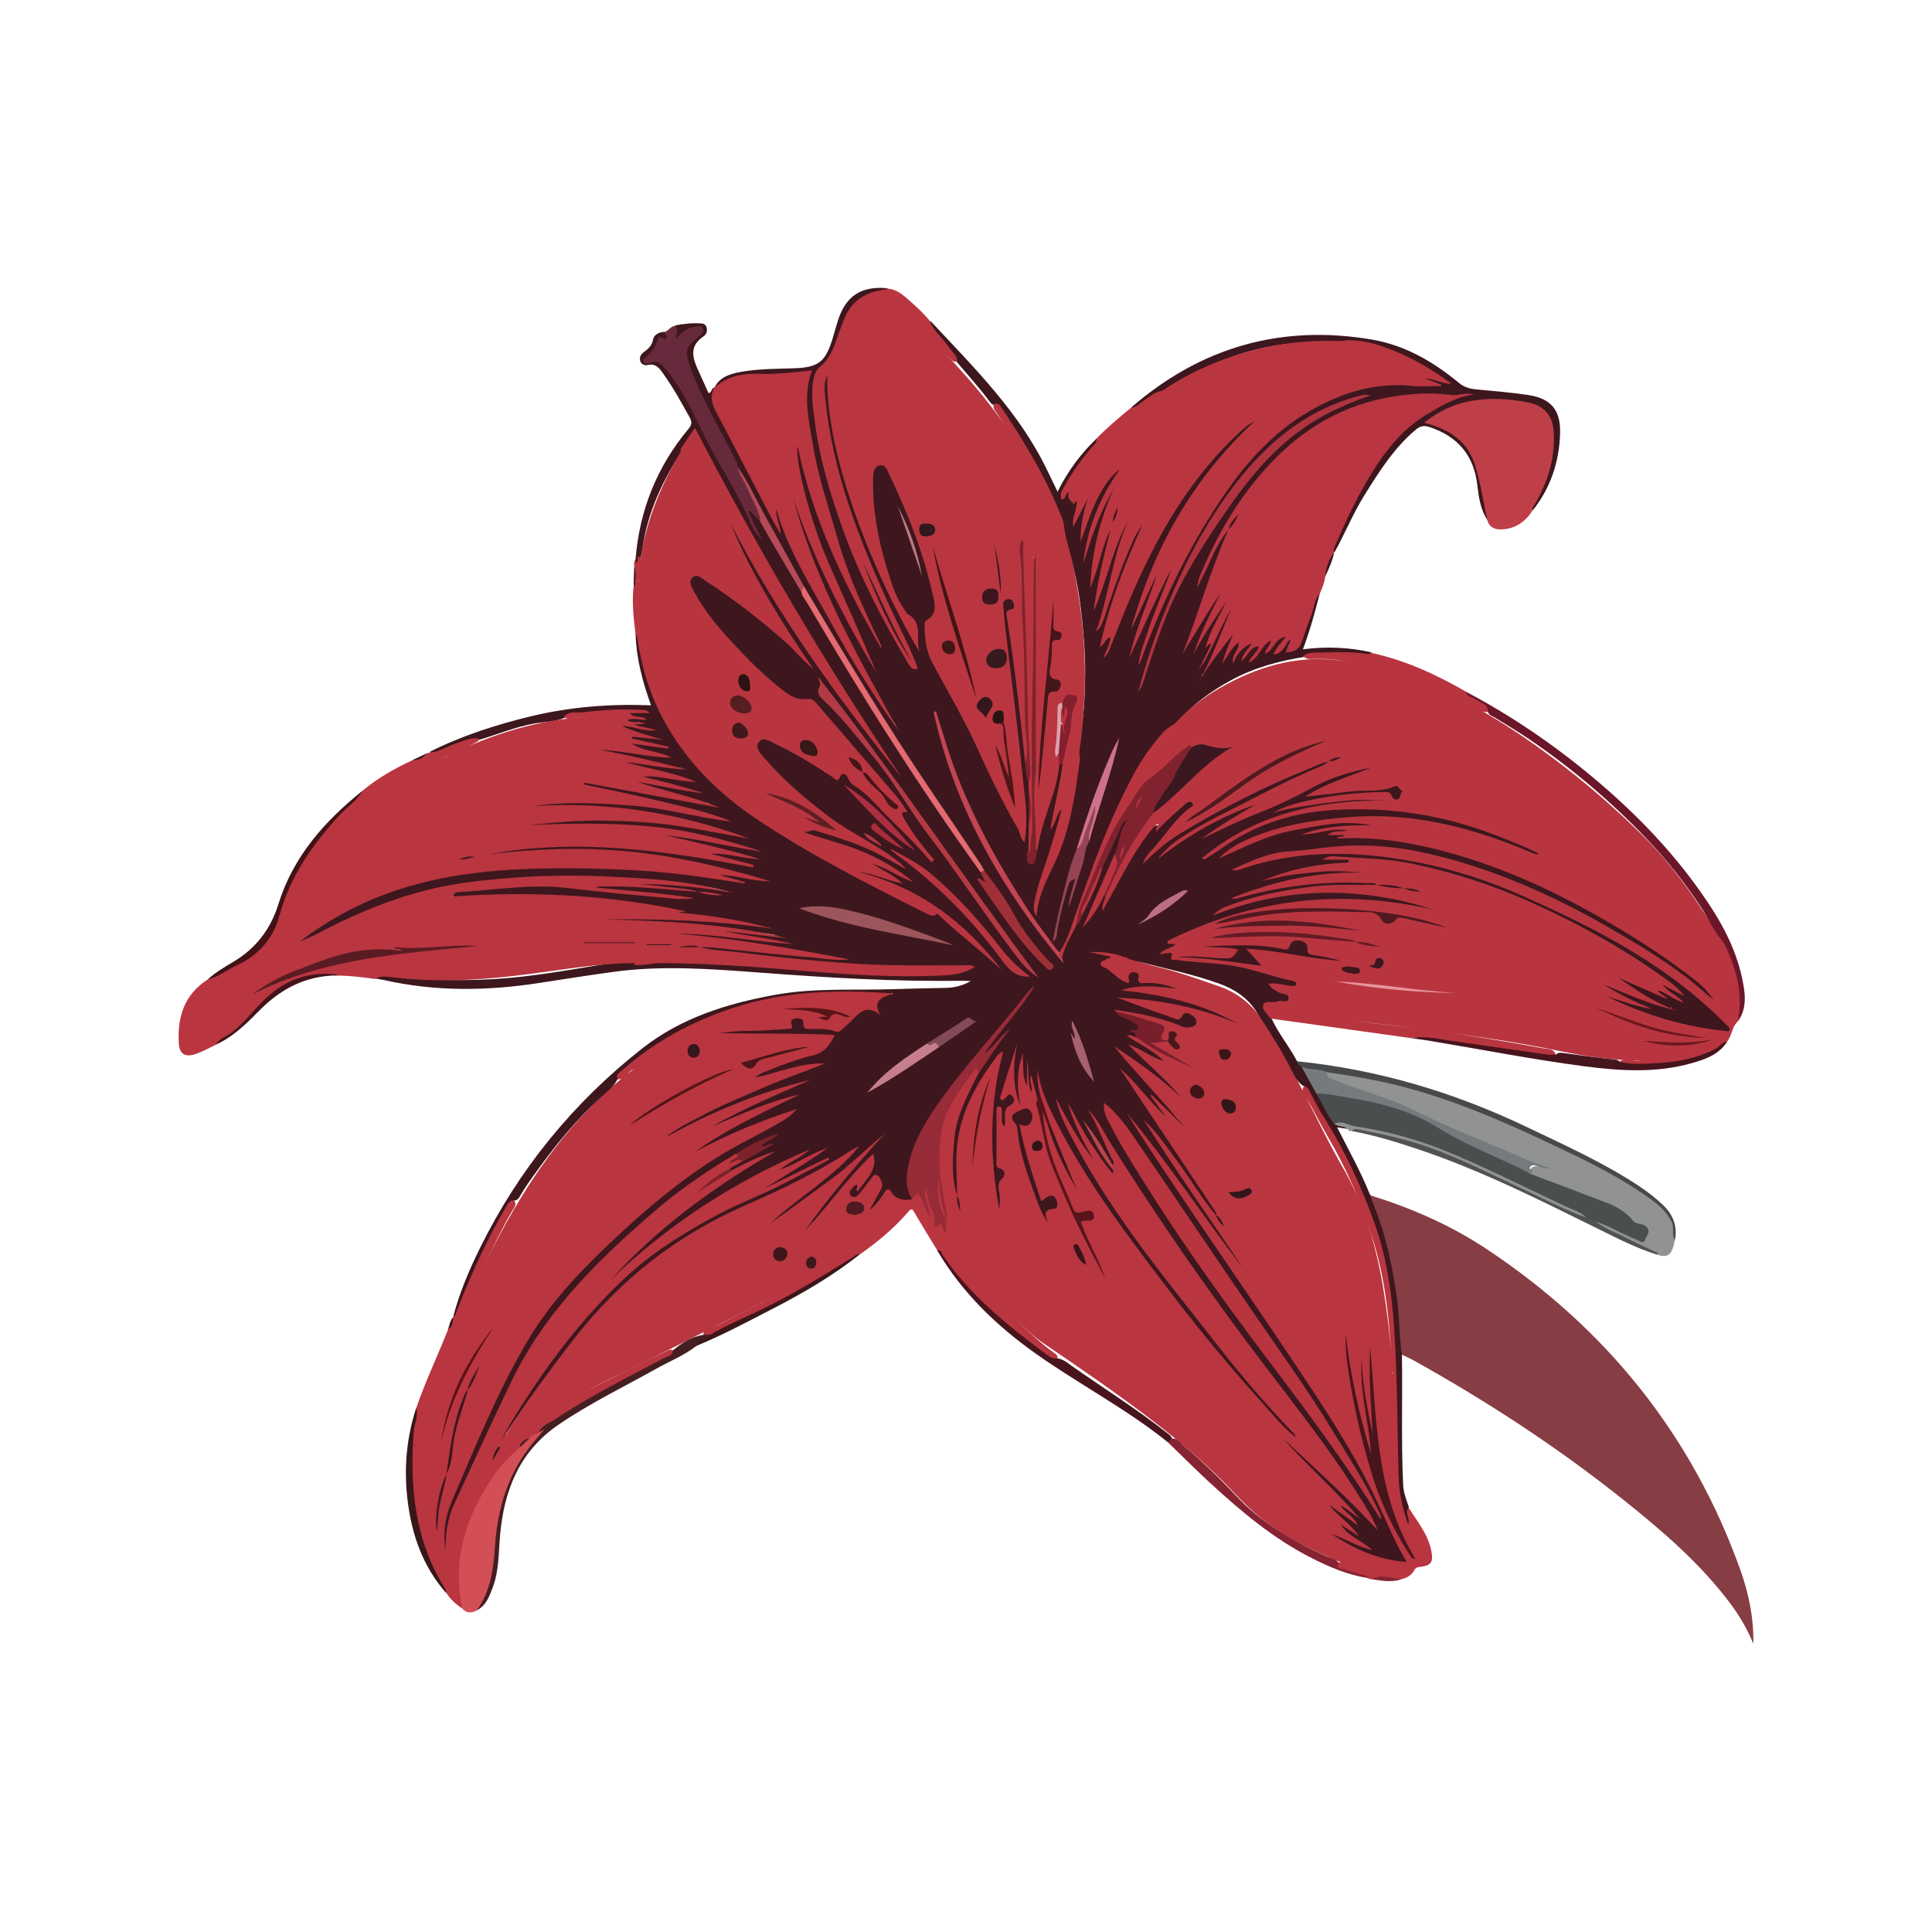 <?xml version="1.0" encoding="UTF-8"?><svg id="Layer_1" xmlns="http://www.w3.org/2000/svg" viewBox="0 0 500 500"><defs><style>.cls-1{fill:#daa2ad;}.cls-1,.cls-2,.cls-3,.cls-4,.cls-5,.cls-6,.cls-7,.cls-8,.cls-9,.cls-10,.cls-11,.cls-12,.cls-13,.cls-14,.cls-15,.cls-16,.cls-17,.cls-18,.cls-19,.cls-20,.cls-21,.cls-22,.cls-23,.cls-24,.cls-25,.cls-26,.cls-27,.cls-28,.cls-29,.cls-30,.cls-31,.cls-32,.cls-33,.cls-34,.cls-35,.cls-36,.cls-37,.cls-38,.cls-39,.cls-40,.cls-41,.cls-42,.cls-43,.cls-44,.cls-45,.cls-46,.cls-47,.cls-48,.cls-49,.cls-50,.cls-51,.cls-52,.cls-53,.cls-54,.cls-55,.cls-56,.cls-57,.cls-58,.cls-59,.cls-60,.cls-61,.cls-62,.cls-63,.cls-64,.cls-65,.cls-66,.cls-67,.cls-68,.cls-69,.cls-70,.cls-71,.cls-72,.cls-73,.cls-74,.cls-75,.cls-76,.cls-77,.cls-78,.cls-79,.cls-80,.cls-81,.cls-82,.cls-83,.cls-84,.cls-85,.cls-86,.cls-87,.cls-88{stroke-width:0px;}.cls-2{fill:#b83541;}.cls-3{fill:#3b1519;}.cls-4{fill:#351a1d;}.cls-5{fill:#57141b;}.cls-6{fill:#47151b;}.cls-7{fill:#52181f;}.cls-8{fill:#767a7c;}.cls-9{fill:#651b24;}.cls-10{fill:#45141c;}.cls-11{fill:#505352;}.cls-12{fill:#571a22;}.cls-13{fill:#944453;}.cls-14{fill:#b54a57;}.cls-15{fill:#461417;}.cls-16{fill:#331519;}.cls-17{fill:#411316;}.cls-18{fill:#551e21;}.cls-19{fill:#834a58;}.cls-20{fill:#551519;}.cls-21{fill:#501a20;}.cls-22{fill:#9d555c;}.cls-23{fill:#81222f;}.cls-24{fill:#3d171d;}.cls-25{fill:#972b38;}.cls-26{fill:#411618;}.cls-27{fill:#b93540;}.cls-28{fill:#ab2e41;}.cls-29{fill:#2b1213;}.cls-30{fill:#33161b;}.cls-31{fill:#3b1720;}.cls-32{fill:#e26a70;}.cls-33{fill:#481518;}.cls-34{fill:#591418;}.cls-35{fill:#6c1629;}.cls-36{fill:#a03038;}.cls-37{fill:#bc6f82;}.cls-38{fill:#b8343f;}.cls-39{fill:#48181a;}.cls-40{fill:#601e20;}.cls-41{fill:#d34f56;}.cls-42{fill:#37141a;}.cls-43{fill:#331416;}.cls-44{fill:#e8949e;}.cls-45{fill:#49151d;}.cls-46{fill:#3e151a;}.cls-47{fill:#48494a;}.cls-48{fill:#4f1921;}.cls-49{fill:#791f2c;}.cls-50{fill:#381718;}.cls-51{fill:#c67e8c;}.cls-52{fill:#b83540;}.cls-53{fill:#b73541;}.cls-54{fill:#441317;}.cls-55{fill:#7b222a;}.cls-56{fill:#919292;}.cls-57{fill:#80222d;}.cls-58{fill:#862333;}.cls-59{fill:#af3440;}.cls-60{fill:#451619;}.cls-61{fill:#bf3f48;}.cls-62{fill:#2b1314;}.cls-63{fill:#4a4e4e;}.cls-64{fill:#381719;}.cls-65{fill:#672a3c;}.cls-66{fill:#511518;}.cls-67{fill:#37161b;}.cls-68{fill:#b93640;}.cls-69{fill:#a66171;}.cls-70{fill:#42141a;}.cls-71{fill:#5d1016;}.cls-72{fill:#30181c;}.cls-73{fill:#411418;}.cls-74{fill:#33171b;}.cls-75{fill:#873d44;}.cls-76{fill:#ce718b;}.cls-77{fill:#bd767f;}.cls-78{fill:#b33a45;}.cls-79{fill:#c24452;}.cls-80{fill:#6b181d;}.cls-81{fill:#5b1b22;}.cls-82{fill:#451e21;}.cls-83{fill:#841f2f;}.cls-84{fill:#42191a;}.cls-85{fill:#3b191d;}.cls-86{fill:#b9464a;}.cls-87{fill:#aa2c3a;}.cls-88{fill:#3d161b;}</style></defs><path class="cls-27" d="M364.66,390.31c2.16,3.5,4.87,6.72,5.73,10.9.64,3.12.04,3.99-3.08,4.33-.6.07-.98.22-1.26.77-.68,1.31-1.84,2.01-3.24,2.35-2.62.46-5.25-.56-7.87.01-.37.07-.69,0-.93-.3-2.39-.81-4.87-1.36-7.23-2.24-1-.37-1.76-.9-.28-1.73.85-.22,1.44.36,2.14.63-3.89-1.64-7.74-3.36-11.52-5.23-6.78-3.35-12.57-7.9-17.72-13.44-6.36-6.83-13.49-12.83-20.88-18.52-9.22-7.09-18.82-13.66-28.45-20.19-2.54-1.72-4.67-3.88-6.92-5.92,3.01,2.86,6.02,5.74,9.38,8.2.53.39,1.26.69,1.16,1.56-1.33.95-2.36.07-3.33-.63-4.29-3.12-8.35-6.54-12.46-9.89-6.07-4.95-10.67-11.17-15.32-17.35-1.97-3.25-3.98-6.48-5.89-9.77-.48-.83-.74-1.29-1.55-.34-3.68,4.32-8.01,7.9-12.64,11.15-8.87,5.73-17.82,11.33-27.39,15.85-3.74,1.77-7.46,3.59-11.23,5.3-.58.15-1.15.17-1.69-.18-.54-.87.29-1.14.74-1.34,5.53-2.5,10.77-5.58,15.99-8.03-2.69,1.18-5.5,2.78-8.38,4.23-10.36,5.22-20.67,10.53-31.12,15.58-3.25,1.57-6.45,3.26-9.6,5.02-.54.42-1.18.66-1.81,1.05.71-.34,1.34-.7,1.93-1.14,7.34-3.96,14.86-7.55,22.35-11.22.6-.29,1.22-.72,1.94-.31.64,1.44-.61,1.73-1.41,2.13-5.15,2.58-10.16,5.43-15.25,8.12-6.04,3.2-11.97,6.59-17.39,10.79-.88,1.02-2.25,1.3-3.25,2.15-1.13.55-2.13,1.22-2.41,2.58-2.85,2.8-5.56,5.7-7.68,9.11-4.89,7.87-7.8,16.3-7.46,25.68.05,1.32.33,2.58.53,3.87.13.81.49,1.66-.23,2.39-1.66-1.06-3.1-2.34-4.15-4.04-3.44-5.06-6.2-10.44-7.51-16.47-1.7-7.79-2.35-15.66-1.7-23.62.22-2.65,1.13-5.19,1.43-7.84,2.37-6.91,5.55-13.49,8.22-20.28.9-.91.84-2.23,1.39-3.3l-.02.03c3.44-8.92,7.02-17.77,11.81-26.08.65-1.13,1.42-2.18,1.97-3.37.37-.79.97-1.17,1.87-.81.96,1.24-.03,2.19-.57,3.11-2.54,4.37-4.7,8.92-6.92,13.44,9.53-19.42,21.17-37.23,38.44-50.34-1.41.44-2.08,2.69-4.2,2.62-1.04-1.57.4-2.26,1.21-3,4.3-3.9,9.19-6.94,14.26-9.76,8.72-4.85,18.12-7.63,27.89-9.12,7.45-1.14,14.99-1.39,22.53-.84,1.3.09,2.62.12,3.92-.05.45-.06.95-.26,1.18.34.2.52-.12.96-.54,1.14-1.75.77-2.59,1.84-2.15,3.95.23,1.1-.96,1.02-1.67.65-1.98-1.05-3.36-.19-4.66,1.23-.67.74-1.39,1.44-2.14,2.1-1.25,1.11-2.52,1.93-4.37,1.33-1.23-.4-2.58-.36-3.9-.36-1.68,0-3.36.23-4.2-1.94-.41-1.05-1.3-.63-1.49.41-.23,1.19-.98,1.32-2,1.42-5.4.57-10.84.29-15.02.61,3.5-.58,8.27-.16,13.02-.46,4.33-.28,8.76,0,13.13.31,1.78.13,2.05.66,1.23,2.17-.86,1.58-1.96,3.1-3.72,3.64-5.06,1.56-10.01,3.48-15.07,5.05,4.06-1.28,8.08-2.74,12.32-3.32,1.49-.21,3.9-.92,4.19.41.36,1.71-2.15,1.58-3.48,2.04-6.77,2.34-13.31,5.28-19.95,7.96-5.72,2.31-11.1,5.3-14.5,7.15,8.4-4.89,19.3-9.69,30.88-12.86,1.15-.31,2.91-1.47,3.44.01.39,1.09-1.7,1.44-2.76,1.87-7.1,2.91-14.17,5.88-21.1,9.18,6.07-2.68,11.97-5.79,18.43-7.53.3-.08.58-.2.89-.26.66-.13,1.55-.5,1.86.27.32.8-.62,1.11-1.19,1.42-4.27,2.31-8.88,3.91-13.09,6.34-3.79,2.18-7.8,3.95-11.51,6.28,6.71-4.1,13.96-7.02,21.35-9.58,1-.35,2.47-1.42,3.08-.16.53,1.09-1.05,1.86-1.99,2.49-4.31,2.86-9,5.04-13.51,7.54-8.41,4.66-15.9,10.55-23.21,16.71-4.89,4.12-9.48,8.56-14.03,13.05-10.51,10.36-18.46,22.44-24.39,35.9-3.5,7.95-7.27,15.79-10.76,23.75-1.81,4.13-3.06,8.36-2.91,11.38-.33-4.77,2.29-10.28,4.84-15.74,3.45-7.39,6.71-14.87,10.35-22.17,4.97-9.95,10.58-19.4,18.3-27.61,8.94-9.51,18.26-18.54,28.78-26.28,4.03-2.96,8.16-5.81,12.68-8.01.46-.05,1.05-.05,1.13.44.16,1.08-1.06.96-1.46,1.44.82-.18,1.74-1.34,2.56.18-.67,1.31-2.24,1.3-3.18,2.2-2.58,1.48-5.09,3.09-7.57,4.73,2.55-1.65,5.13-3.26,7.74-4.81,3.02-1.7,6.01-3.45,9.27-4.67.78-.29,1.83-.94,2.28-.02.47.95-.72,1.36-1.42,1.76-8.81,5.09-17.38,10.57-25.25,17.03-5.11,4.19-10.16,8.47-14.79,13.21,10.63-10.54,22.12-19.12,36.37-26.47,3.63-1.87,7.36-3.52,10.97-5.43.34-.18.68-.37,1.04-.5.62-.22,1.44-.81,1.87-.07.45.79-.46,1.16-1.03,1.5-1.85,1.1-3.65,2.29-5.63,3.17,2.93-1.3,5.53-3.23,8.43-4.6.56-.26,1.09-.58,1.69-.74.44-.12.96-.28,1.23.24.25.49-.14.87-.45,1.2-.47.51-1.07.88-1.67,1.23-4.36,2.58-8.73,5.14-13.28,7.36,4.16-2.09,8.23-4.37,12.4-6.44,1.05-.52,2.73-1.68,3.27-.6.66,1.32-1.37,1.62-2.33,2.17-9.86,5.7-20.61,9.6-30.55,15.17-7.41,4.16-14.34,8.9-20.49,14.83-11.82,11.4-21.48,24.43-29.89,38.46-.22.36-.56.67-.54,1,3.73-6.45,7.92-12.75,12.43-18.83,6.56-8.86,13.79-17.12,22.11-24.36,7.19-6.25,15.47-10.86,24-14.99,7.74-3.75,15.67-7.11,23.2-11.3,2.43-1.35,4.61-3.08,7.05-4.4.54-.29,1.04-.68,1.61-.9.49-.18,1.07-.54,1.49-.05.52.6.04,1.18-.35,1.63-2.09,2.39-4.54,4.39-7.07,6.25-4.89,3.59-9.59,7.43-13.11,9.98,7.3-5.85,16.68-11.87,24.33-20,.67-.71,1.59-2.14,2.59-1.11.98,1.01-.46,1.9-1.16,2.59-5.84,5.81-11.32,11.94-16.2,18.58-.77,1.05-1.94,1.77-2.45,2.91,5.08-6.19,9.94-12.7,15.69-18.46.38-.38.74-.89,1.35-.59.49.24.25.81.35,1.24.93,4.02-2.61,5.9-4.16,8.73-.23.42-.74.46-1.21.11-.18-.14.05-.65-.41-.44-.11.05-.12.27-.12.43,0,.37.2.6.55.59.77-.03,1.26-.55,1.65-1.13.69-1.02,1.31-2.09,2.09-3.03,1.28-1.54,2.45-1.38,3.3.42.49,1.04.55,2.09-.06,3.1-.67,1.11-1.19,2.33-2.22,3.43,1.13-1.1,1.54-2.47,2.45-3.5.79-.91,1.49-1.09,2.48-.08,1.29,1.31,2.77,2.46,4.82,1.46,1.68-1.68,2.1-1.62,3.05.4.1.21.21.41.29.63.23.57.35,1.18.61,1.9-.24-1.06-.7-1.9-.87-2.81-.17-.95-.35-1.98.9-2.91,1.42,3.91,1.69,8.18,4.53,10.94.48-5.09-1.45-10.31-1.81-15.72-.52-7.95,1.26-15.12,6.11-21.48.84-1.1,1.64-2.23,2.49-3.33.4-.52.78-1.37,1.58-1.08.82.3.93,1.14.82,1.97-1.06,2.96-2.79,5.59-3.92,8.53-1.44,3.73-2.4,7.51-2.43,11.54-.02,3.72-.15,7.44.47,11.13.19,1.31.59,2.61.63,3.6-.12-1.06-.24-2.45-.77-3.79-.09-2.98-.29-5.96-.39-8.95-.28-8.39,2.93-15.58,7.07-22.51,1.06-1.78,2.1-3.6,3.66-5.02.5-.45,1.09-1.09,1.8-.62.56.37.45,1.14.25,1.72-1.36,4.04-1.47,8.33-2.44,12.44-.16.69-.11,1.38-.1,2.07.02,7.77-.38,15.56,1.16,22.6,0-.71-.33-2.04-.49-3.39-.09-.78-.21-1.52.27-2.22.6-.88.61-1.71-.25-2.46-.81-.7-.68-1.66-.68-2.58,0-3.85-.04-7.7.02-11.55.01-.97-.5-2.55,1.07-2.59,1.75-.04.98,1.65,1.26,2.63-.5-1.65.83-2.66,1.51-3.87-.6-.42-.97.01-1.38.12-1.05.27-1.62-.28-1.38-1.19,1.25-4.68,2.34-9.41,4.25-13.88.06-.14.22-.2.52-.24.88.71.68,1.72.49,2.66-.8,4.04-1.36,8.07-.03,12.12-.86-2.84-1.02-5.7-.55-8.61.09-.53.14-1.08.34-1.58.21-.54.32-1.39,1.08-1.27.77.11.62.94.64,1.53.06,1.76-.09,3.53.18,5.29-.24-1.65-.19-3.3-.12-4.95.02-.44.07-1,.69-.98.45.01.56.47.66.84.23.91.29,1.85.01,2.74-.45,1.46-.31,2.87.23,4.29-.49-1.25-.67-2.5-.14-4.3,1.64,2.29,1.42,4.63,2.16,6.65.31,6.74,1.94,13.17,4.46,19.43,3.5,8.7,7.73,17.06,11.93,25.43-1.65-3.7-3.87-7.12-5.33-10.92-.84-2.18-.88-2.16,1.47-2.84.22-.06.43-.14.59-.56-.71-.68-1.64-.41-2.48-.32-1.08.12-1.7-.28-2.14-1.28-3.52-7.96-6.97-15.93-8.18-24.65-.04-.31-.11-.6.04-.89.08-.15.2-.23.54-.28,1.08,1.07,1,2.73,1.65,4.05,1.77,5.16,4.15,10.08,6.38,15.05-2.25-5.11-4.67-10.14-6.5-15.43-.65-2.8-2.43-5.21-2.73-8.13-.26-2.2-1.36-4.42-.1-6.68,1,.33.97,1.11,1.05,1.76.63,5.16,2.89,9.73,5.28,14.21,6.63,12.46,14.81,23.92,23.31,35.16,6.63,8.76,13.2,17.57,20.39,25.88,5.12,5.92,10.04,12.01,14.29,16.3-7.33-8.23-15.83-17.8-23.71-27.92-6.93-8.92-13.72-17.94-20.33-27.1-6.1-8.45-11.2-17.5-15.32-27.08-.43-1-1.44-2.57-.26-3.08,1.2-.52,1.5,1.36,2,2.29,2.19,4.11,4.28,8.27,5.69,10.44-1.26-1.85-3.2-5.67-4.73-9.71-.16-.43-.39-.84-.48-1.3-.07-.39-.1-.83.32-1,.39-.17.74.11.99.4.71.83,1.1,1.85,1.59,2.81,2.5,4.93,5.27,9.67,8.86,13.88.06-.24.05-.48.07-.72-1.51-4.13-3.39-8.08-5.47-11.94-.42-.77-1.43-1.79-.55-2.42.96-.69,1.49.69,2.01,1.34,1.98,2.48,3.2,5.44,4.9,8.09,8.36,13.02,16.81,25.99,25.9,38.52,9.72,13.4,19.93,26.43,29.72,39.78,4.42,6.03,8.43,12.33,12.15,18.81.15.27.32.53.44.81.25.63.79,1.42.1,1.89-.67.46-1.26-.29-1.76-.73-.69-.61-1.42-1.22-1.95-1.97-2.15-3.03-4.89-5.45-7.56-8-4.04-3.85-8.02-7.78-11.02-10.86,4.27,4,9.06,9.3,14.47,13.96,1.24,1.07,2.12,2.43,3.14,3.67.3.37.57.83.06,1.19-.38.28-.74-.06-.98-.34-.92-1.02-2.13-1.64-3.14-2.53,1,.93,2.27,1.52,3.14,2.6.37.45,1.15.89.61,1.52-.57.66-1.32.18-1.81-.29-1.4-1.33-3.13-2.23-4.01-3.15,1.38,1.23,3.55,2.54,5.26,4.4.5.55,1.41,1.21.9,1.91-.64.88-1.35-.1-1.93-.48-.62-.41-1.33-.69-1.61-1,.86.7,2.06,1.49,3.38,2.08.78.35,1.5.8,2.19,1.27.66.45,1.73.93,1.18,1.9-.49.86-1.44.2-2.08-.1-2.47-1.15-5.02-2.15-6.6-3.18,3.87,2.41,8.87,4.23,14.19,5.22.52.1,1.15.44,1.54,0,.55-.62-.16-1.12-.44-1.61-2.35-4.17-3.93-8.7-6.07-12.96-7.58-15.11-16.8-29.22-26.34-43.13-4.4-6.41-8.8-12.83-13.2-19.24-7.63-11.11-14.99-22.39-22.44-33.62-.68-1.03-1.37-2.05-1.93-3.15-.29-.58-.98-1.31-.2-1.82.69-.46,1.27.31,1.69.82,2.37,2.84,4.49,5.87,6.62,8.89,6.33,8.98,12.52,18.06,18.97,26.95.49.68.98,1.36,1.4,2.08-5-7.09-9.98-14.2-14.95-21.32-3.04-4.35-6.06-8.71-9.01-13.12-.47-.69-1.49-1.71-.56-2.4.84-.62,1.62.55,2.2,1.2,2.32,2.58,4.32,5.42,6.23,8.3,3.4,5.12,6.97,10.11,10.35,15.23.4.62.86,1.19,1.33,1.76-.45-.6-.94-1.17-1.35-1.8-4.84-7.11-9.62-14.26-14.51-21.32-3.42-4.94-6.44-10.13-10.01-14.97-.39-.53-1-1.29-.31-1.83.67-.53,1.29.23,1.74.7,3.19,3.41,6.07,7.06,8.71,10.82-.44-1-1.4-1.71-1.97-2.7-.33-.58-1.45-1.17-.56-1.9.64-.52,1.22.35,1.69.81,2.12,2.02,3.92,4.33,5.76,5.98-5.12-5.48-11.01-10.87-16.02-17.09-.14-.18-.34-.32-.47-.5-.37-.53-1.23-1.06-.64-1.74.57-.66,1.3-.03,1.85.34,5.11,3.52,10.06,7.26,13.5,10.72-2.77-2.49-6.54-5.88-10.3-9.28-.34-.31-.74-.56-1.03-.92-.29-.36-.67-.78-.42-1.23.34-.6.95-.37,1.45-.18,2.28.88,4.25,2.35,6.39,3.51-2.06-1.31-4.13-2.62-6.28-3.78-.74-.4-2-.91-1.45-1.96.46-.89,1.51-.22,2.29.09,4.13,2.93,8.61,5.29,12.98,7.82-2.86-1.64-5.71-3.31-8.56-4.97-.56-.33-1.52-.55-1.24-1.4.26-.8,1.11-.06,1.59-.21,1.19-.37,2.21.34,3.33.3.74.18,1.21.86,2.16,1.22-.54-.99-.93-1.78-.66-2.89-.94.34-.53,1.8-1.66,1.61-1.27-.12-2.62-.12-1.78-2.09.57-1.34-.41-1.81-1.42-2.1-3.39-.97-6.7-2.21-10.16-2.96-.6-.32-1.22-.67-.23-1.24.63-.36,1.36-.28,2.04-.13,4.8,1.07,9.71,1.66,14.28,3.65.76.33,1.57.65,2.44.66.56,0,1.1-.08,1.38-.64.15-.3,0-.61-.2-.85-.38-.45-1.05-.81-1.42-.44-2.08,2.06-4.01.35-5.95-.16-3.28-.85-6.39-2.23-9.6-3.34-.58-.2-1.16-.44-1.68-.77-.45-.29-1.01-.62-.79-1.25.21-.6.84-.59,1.38-.56,2.23.16,4.42.56,6.63.83,7.6.93,14.91,2.96,21.85,6.22-8.35-3.99-17.23-5.92-26.36-6.91-.92-.1-2.45.27-2.54-.91-.1-1.34,1.5-1.44,2.48-1.49,3.67-.19,7.36-.34,10.57.66.71.07.41-.5.45-.19,0,.04-.03.06-.11.05-2.57-.34-5.13-.79-7.75-.62-1.43.09-1.4-1.35-1.91-2.31-1.65,2.63-2.24,2.71-4.73.91-.94-.68-1.75-1.5-2.69-2.18-2.31-1.67-2.26-2.37-.07-3.52-1.06.06-2.31-.32-3.56-.65-.42-.11-1.01-.22-1-.79.01-.57.6-.74,1.02-.71,2.96.23,6,.12,8.62,1.9,4.03,1.91,8.41,2.7,12.65,3.95,3.99,1.18,7.91,2.56,11.83,3.94,4.75,1.67,8.35,4.72,11.19,8.87,3.75,5.48,6.78,11.34,9.82,17.22,3.5,6.77,6.75,13.67,10.55,20.28,5.56,9.66,8.76,20.12,10.6,31.05,1.25,7.48,2.14,14.99,2.49,22.56.03.31.43-.11.14,0-.09.03-.16-.22-.17-.38-.64-11.29-1.47-22.56-4.82-33.47-2.97-9.67-6.94-18.9-12.06-27.63-1.99-3.39-3.7-6.92-5.68-10.31-.44-.75-1.07-1.6-.22-2.52,1.31-.21,1.74.83,2.21,1.66,6.07,10.7,12.43,21.26,16.37,33.02,2.67,7.98,4.49,16.11,5.1,24.53,1.01,13.74,1.17,27.49,1.2,41.26,0,3.81,1.1,7.51,1.73,11.47.12-1.07-1.15-2.16.56-2.67Z"/><path class="cls-24" d="M291.16,247.79c-2.98-1.22-6.1-1.52-9.3-1.4,1.86.4,3.71.8,5.58,1.2-.19.56-.77.35-1.09.63-.49.44-1.54.36-1.53,1.16,0,.75.94.9,1.51,1.26,1.92,1.21,3.32,3.21,5.67,3.77.52-.65-.1-1.22.08-1.81.22-.72.67-.98,1.36-.98.71,0,1.41.41,1.25,1.04-.56,2.17.92,1.77,2.05,1.73,2.71-.1,5.27.57,7.83,1.44-4.82-.42-9.65-1.22-14.43.48,10.59,1.05,20.8,3.32,30.16,8.62-9.91-4.3-20.35-6.28-31.17-6.73,3.26,1.21,6.51,2.44,9.77,3.63,1.58.58,3.22,1.02,4.78,1.67.98.4,1.68.62,2.24-.57.48-1.03,1.42-.85,2.17-.41.77.45,1.67,1.03,1.53,2.11-.14,1.06-1.13,1.1-1.94,1.27-.89.18-1.63-.22-2.42-.54-5.3-2.15-10.89-3.13-16.5-4.01-.12-.02-.25.09-.38.14.15.11.3.22.45.33,1.6,1.1,3.61,1.35,5.14,2.58,1.15.92,1.39,1.79-.05,2.67-.27.17.1.16.16.24.22.3.54.57.22.99-.04.05-.12.07-.18.07-.07,0-.15-.04-.22-.06-.68.08-1.2-.78-2.21-.21,3.24,2.16,6.72,3.73,9.42,6.44-3.27-.9-5.89-3.2-9.12-4.23,4.54,4.68,9.59,8.82,13.8,13.81-5.34-5.13-11.37-9.33-17.51-13.39,5.93,7.24,12.44,13.92,18.46,21.11-2.91-2.84-5.82-5.69-8.74-8.53l-.27.24c1.32,1.83,2.64,3.65,3.96,5.48-4.2-3.92-7.42-8.73-11.84-12.5,2.39,3.6,4.78,7.2,7.18,10.79,5.54,8.31,11.09,16.61,16.64,24.92.46.69,1.07,1.32,1.11,2.23l-.06.05c-3.68-4.25-6.43-9.16-9.79-13.64-2.83-3.78-5.38-7.8-8.93-11.02,8.18,12.94,17.07,25.39,25.55,38.13-10.16-13.1-19.16-27.05-29.84-39.82.91,1.48,1.79,2.98,2.74,4.44,14.55,22.39,30,44.16,44.71,66.44,6.35,9.63,12.5,19.43,17.4,29.9,2.33,4.99,4.4,10.1,7.47,15.28-7.54-.54-13.62-3.42-19.38-7.19,3.57,1.16,6.75,3.34,10.5,4.11-2.54-2.44-6.19-3.4-8.16-6.6,1.57,1.02,3.15,2.04,4.72,3.07-2.09-3.28-5.5-5.18-7.82-8.25,2.49,1.79,4.98,3.58,7.47,5.37-.87-2.34-3.26-3.14-4.45-5.15,1.84.92,3.34,2.32,5.03,3.52-6.09-7.36-13.46-13.5-19.72-20.69,8.24,7.72,16.64,15.28,24.33,23.62-1.36-3.52-3.42-6.62-5.39-9.76-7.06-11.21-15.27-21.58-23.28-32.09-14.17-18.61-27.56-37.77-40-57.58-2.02-3.21-3.58-6.71-6.28-9.5,2.31,3.97,3.97,8.24,5.89,12.38.28.6,1.18,1.16.42,2.01-1.12-.55-1.55-1.69-2.1-2.66-1.56-2.72-3.28-5.35-4.93-8.01,2.37,3.88,4.84,7.7,7,11.7.11.28.38.74.29.82-.43.42-.62-.15-.8-.36-1.95-2.29-3.52-4.85-5.2-7.33-2.25-3.31-3.86-6.98-5.93-10.39,1.65,5.27,3.98,10.22,6.85,14.94-3.93-4.91-6.87-10.41-9.81-15.91.89,4.35,3.07,8.14,5.1,11.98,10.08,19,23.87,35.39,36.99,52.23,6.04,7.75,12.5,15.2,19.31,22.31.3.31.53.69.65,1.15-3.32-2.57-5.9-5.86-8.68-8.94-7.87-8.74-15.42-17.76-22.56-27.1-11.24-14.72-22.57-29.4-30.97-46.03-2.11-4.17-4.05-8.45-4.59-13.26,0,.99-.06,1.98.02,2.96.07.99.27,1.97.42,2.95.16.7.73,1.5-.46,1.87-.52-1.99-1.05-3.99-1.61-6.11-.78,1.5.49,2.83.03,4.36-1.23-2.78-.48-5.62-1.14-8.32v6.69c-1.28-2.46-.94-5.09-1.08-8.27-1.8,4.82-1.44,9.13-.61,13.47-2.2-5.28-1.89-10.69-.89-16.16-1.44,4.56-2.89,9.12-4.31,13.69-.08.25-.04.73.12.83.49.32.83-.12,1.17-.41.53-.44.93-1.5,1.81-.49.81.94.43,1.81-.5,2.3-2.46,1.28-.84,3.66-1.63,5.52-1.05-1.23-.41-2.64-.59-3.9-.07-.52.07-1.22-.67-1.25-.76-.03-.71.69-.71,1.2-.02,4.54-.02,9.08-.02,13.63,0,.57.12,1.03.81,1.19,1.62.38,1.44,1.9.79,2.48-1.57,1.39-1.01,2.82-.79,4.4.16,1.2.03,2.44-.1,3.67-2.47-13.62-2.65-27.19,1.04-40.76-1.18.25-1.67,1.2-2.22,1.94-4.55,6.19-8.25,12.83-9.49,20.52-.79,4.87-.25,9.81-.24,14.71h.01c-1.55-4.87-1.13-9.85-.68-14.78.55-6.09,3.54-11.37,6.18-16.74,1.39-4.01,4.27-7,6.62-9.94-1.13,1.07-2.07,2.76-3.45,4.09-.48.46-1.03,1.25-1.7.71-.7-.57-.01-1.27.38-1.8,2.43-3.27,5.24-6.22,7.74-9.44,1.32-1.69,2.67-3.37,3.94-5.1-4.97,6.67-10.55,12.84-15.77,19.31-3.72,4.61-7.35,9.31-10.52,14.31-3.93,6.21-6.38,12.81-4.36,20.32-1.88.69-4.48-.08-5.35-1.7-.63-1.15-1.14-1.03-1.78-.06-1.1,1.66-2.17,3.34-3.88,4.6.9-1.63,1.76-3.29,2.71-4.89.47-.78.71-1.57.38-2.41-.28-.71-.62-1.56-1.38-1.76-.77-.2-1.1.69-1.52,1.2-.93,1.13-1.75,2.33-2.68,3.45-.59.72-1.43,1.57-2.32.74-.92-.86.07-1.65.64-2.34.18-.22.46-.36.68-.53.91.53-.52,1.09.44,1.77,1.87-3.08,5.31-5.36,3.97-9.8-6.51,6.09-11.63,13.58-17.8,20.14,6.31-8.94,13.4-17.22,20.8-25.31-4.86,3.95-9.23,8.45-14.31,12.11-5.07,3.66-10.04,7.46-15.21,11,7.44-6.87,16.45-11.88,22.96-19.93-.77.42-1.58.79-2.31,1.26-8.61,5.57-17.83,9.98-27.19,14.08-17.77,7.79-32.53,19.31-44.44,34.67-6.55,8.45-12.86,17.04-18.7,26.09.45-.86.89-1.72,1.36-2.57.48-.88.97-1.75,1.5-2.6,8.44-13.67,17.92-26.5,29.81-37.42,6.74-6.19,14.45-10.92,22.45-15.27,6.02-3.27,12.46-5.64,18.53-8.8,3.74-1.95,7.45-3.93,11.18-5.9-.09-.18-.17-.36-.26-.55-5.49,2.67-10.98,5.33-16.47,8,5.47-3.47,11.05-6.68,16.3-10.45-4.37,1.34-8.04,4.2-12.36,5.62,2.39-2.05,5.42-3.08,7.72-5.24-19.24,8.13-36.53,19.24-51.56,33.82,12.29-13.62,26.89-24.27,42.74-33.36-3.99,1.14-7.64,2.98-11.26,4.89-.48.14-.61-.07-.51-.51,1.08-.61,2.16-1.23,3.25-1.84,1.66-2.41,4.61-2.72,6.8-4.2-.17.06-.32.2-.52.26-.52.15-1.13.94-1.56.12-.35-.66.37-1.1.87-1.4.77-.46,1.52-.96,2.36-1.28-3.42,1.23-6.36,3.47-9.81,4.64-6.91,4.18-13.64,8.63-19.81,13.88-15.26,12.99-29.51,26.86-38.33,45.29-4.98,10.4-9.81,20.88-14.62,31.36-1.75,3.82-2.34,7.92-2.3,12.12-.68-4.36-.13-8.61,1.58-12.6,6.12-14.19,11.9-28.56,19.82-41.9,6.45-10.85,15.29-19.67,24.46-28.13,7.52-6.94,15.43-13.43,24.11-18.92,4.89-3.09,10.1-5.57,15.13-8.4,1.93-1.09,3.93-2.1,5.75-4.26-9.36,2.96-17.88,6.6-26.13,10.94,8.41-5.99,17.72-10.29,26.97-14.77-7.95,1.76-15.27,5.19-22.73,8.3,8.21-4.66,16.89-8.29,25.52-12.07-13.22,3.15-25.66,8.28-37.53,14.89,2.93-2.45,6.41-3.96,9.7-5.76,3.37-1.84,6.93-3.33,10.45-4.88,3.45-1.53,6.91-3.01,10.42-4.39,3.54-1.39,7.15-2.62,10.68-4.1-6.12-.22-11.71,2.22-18.16,3.7,1.6-1.41,3.09-1.64,4.39-2.22,1.33-.6,2.71-1.1,4.09-1.57,2.11-.7,4.22-1.49,6.39-1.96,2.96-.63,4.57-2.55,5.84-5.34-10.11-.49-20.04-.27-30.01-.46,2.13-.2,4.26-.55,6.39-.56,3.77-.01,7.53-.24,11.29-.53.73-.06,1.68.18,1.13-1.21-.38-.96.33-1.43,1.19-1.53.9-.11,1.95.08,1.88,1.15-.11,1.75.92,1.6,2.03,1.59,2.15-.02,4.32-.09,6.38.68.67.25,1.02-.07,1.42-.42.92-.81,1.87-1.61,2.73-2.48,2-2.03,3.91-4.27,7.42-1.33-2.27-3.73.27-4.63,3.33-5.62-14.56-1.09-28.14-.63-41.3,3.66-10.71,3.48-20.48,8.77-28.97,16.26-.62.55-1.7,1.01-1.1,2.22-1.02,2.1-2.93,3.43-4.56,4.93-6.08,5.57-11.28,11.88-16.09,18.53-1.57,2.17-3.18,4.33-4.51,6.67-.33.58-.66,1.25-1.49,1.28-1.07-.12-1.52.44-2.06,1.36-5.12,8.75-9.34,17.92-12.95,27.39-.18.48-.29,1.06-.88,1.28,1.64-6.17,4.11-12.03,6.93-17.73,10.08-20.39,24.15-37.63,42-51.65,10.05-7.9,22-11.64,34.5-13.88,10.1-1.82,20.26-1.12,30.4-1.44,4.53-.14,9.06-.27,13.59-.34,2.18-.03,4.23-.49,6.51-1.75-.93-.04-1.54-.1-2.14-.09-17.65.27-35.24-.82-52.83-2.14-12.44-.93-24.9-1.87-37.35-.18-6.47.88-12.92,1.89-19.37,2.89-13.42,2.08-26.81,2.26-40.13-.75-.82-.19-1.66-.29-2.5-.43.19-.67.75-.81,1.32-.92,3.92,0,7.79.68,11.69,1,6.15.5,12.3.43,18.44.06,9.23-.56,18.33-2.25,27.45-3.71,2.71-.43,5.48-.79,8.26-.66,3.9-.44,7.82-.61,11.75-.53,8.78.16,17.53.87,26.27,1.6,5.45.46,10.91.64,16.35,1.14,7.68.7,15.39.51,23.09.5,2.76,0,5.48-.35,8.12-1.22-4.59-.1-9.18-.16-13.77-.09-12.43.18-24.75-1.14-37.07-2.53-5.05-.57-10.11-1.04-15.16-1.63-.84-.1-1.71-.04-2.4-.65-.19-.26-.17-.51.07-.73,3.21-1.21,6.4-.06,9.57.21,9.15.78,18.3,1.69,26.56,3.02-3.47-.24-42.05-6.05-42.76-6.54.86-1.07,2.07-.91,3.17-.86,5.07.26,10.05,1.27,15.09,1.8,3.47.36,6.88,1.09,9.47,1.35-4.61-.98-10.24-1.14-15.64-2.78,5.35-.99,10.46.82,14.68,1.08-6.31-1.13-13.68-1.93-21.08-2.43-7.37-.5-14.74-1.01-22.14-.92-.15,0-.31,0-.46-.02-.72-.14-1.87.02-1.87-.9,0-.86,1.12-.82,1.85-.88,1.23-.1,2.46-.07,3.7-.04,12.29.23,24.58.37,34.65,2.53-4.9-.79-11.84-1.92-18.85-2.55-.38-.03-.77-.05-1.14-.18-.43-.15-1.03-.32-.85-.87.15-.45.78-.26,1.21-.34-1.5.2-2.98.12-4.49-.14-11.7-1.96-23.45-3.74-35.35-3.45-5.54.13-11.07.42-16.62.36-1.08-.01-2.86.38-2.93-.97-.06-1.25,1.7-1.21,2.82-1.31,6.59-.57,13.16-1.45,19.8-1.39,5,.04,9.94.54,14.9,1.41,3.74.66,7.6,1,11.44,1.14,4.04.15,8.02.9,11.11,1.04-7.08-.84-15.17-1.24-23.22-2.3.21-1,.79-1.11,1.28-1.15,3.07-.25,6.22-.55,9.21.06,3.64.74,7.33.54,10.96,1.13,1.64.27,3.31.76,5.02.55,1.96.67,4.05.63,5.78.95-1.61-.13-3.47-.58-5.39-.7-4.29-.79-8.62-1.19-12.97-1.45-.38-.02-.77.01-1.15-.03-.61-.06-1.39-.09-1.3-.93.08-.79.81-.47,1.31-.45,7.29.2,14.47,1.22,21.59,2.75.3.09.11-.41.12-.1,0,.07-.07.1-.21.06-7.47-1.82-15.1-2.63-22.73-2.96-10.21-.44-20.43-.83-30.68-.09-9.94.72-19.78,1.78-29.34,4.73-7.6,2.35-14.85,5.55-21.92,9.18-1.44.74-2.9,1.44-4.39,2.07-.61.25-1.45.7-1.85-.08-.37-.73.47-1.18.96-1.63.28-.26.62-.46.94-.67,13.99-9.36,29.38-14.6,46.13-16.32,10.92-1.12,21.85-.94,32.77-.74,8.61.15,17.22.82,25.73,2.32,2.58.45,5.17.96,7.54,1.64-1.67-.78-3.89-.4-6.07-2,4.54-1.33,8.08,1.36,11.42,1.38-5.31-1-10.94-2.82-16.73-3.95-5.98-1.17-11.99-2.05-18.04-2.72-5.99-.66-12-.44-18-.53-5.91-.09-11.77,1.34-17.72.86.53-1.3,1.57-1.29,2.49-1.44,3.65-.63,7.34-.95,11.02-1.15,15.21-.84,30.27.55,45.22,3.41,2.77.53,5.52,1.19,7.25,1.46-1.59-.18-4.15-.95-6.75-1.52-.73-.16-2.02-.16-1.8-1.28.14-.74,1.29-.75,2.05-.61,3.31.59,6.62,1.17,8.61,1.77-6.76-1.62-14.86-3.16-23.33-5.22,1.42-1.46,2.61-1.27,3.77-1.06,5.75,1.04,11.5,2.07,17.16,3.56,1.34.35,2.68.67,4.05.91-4.94-1.08-9.82-2.41-14.77-3.46-4.91-1.04-9.84-1.73-14.83-2.24-5.07-.52-10.15-.3-15.23-.48-4.92-.18-9.85.64-14.75-.02,2.06-1.97,10.19-2.34,28.16-1.77,9.52.3,18.79,2.07,26.39,4-7.48-1.79-16.42-4.49-25.68-5.9-9.26-1.41-18.64-.46-27.91-1.34,3.61-3.58,35.32-1.19,51.07,3.59-12.29-3.71-24.98-5.76-37.36-9.09-.22-.06-.32-.31-.33-.61.83-.99,1.94-.62,2.96-.42,9.81,1.95,19.76,3.22,29.45,5.77.45.12.93,0,1.35.24-6.01-1.61-12.1-2.91-18.07-4.68-.15-.04-.3-.08-.44-.15-.57-.31-1.6-.42-1.31-1.28.24-.72,1.17-.55,1.86-.4,4.86,1.05,9.74,2.05,14.57,3.25.32,0,.08-.42.11-.11,0,.1-.06.13-.21.1-4.25-1.03-8.51-2.02-12.79-2.89-.45-.09-.91-.19-1.34-.36-.41-.16-.96-.32-.87-.88.09-.52.65-.61,1.09-.7,1-.2,1.99-.06,2.99.07,2.86.38,5.65,1.14,7.64,1.45-4.31-1.05-9.48-2.19-14.64-3.37-.69-.16-1.81-.29-1.62-1.2.17-.82,1.28-.76,2.02-.62,4.15.79,8.31,1.51,12.46,2.3.3.06.61.06.92.1-6.67-.9-13.16-2.81-19.83-3.71-.15-.02-.31-.05-.45-.1-.63-.23-1.65-.29-1.59-1.04.08-.97,1.14-.87,1.85-.79,3.21.37,6.42.81,9.6,1.38,2.04.36,4.08.75,6.13,1.06-2.64-.4-5.26-.9-7.79-1.76-.69-.23-1.72-.55-1.46-1.43.26-.89,1.32-.64,2.03-.48,1.79.4,3.63.55,4.85.88-1.5-.38-3.62-.6-5.7-1.07-.6-.13-1.34-.37-1.23-1.11.11-.76.94-.76,1.51-.66,1.58.28,3.17.47,4.75.72-3.01-.42-6.05-.81-8.59-2.87,2.77-1.25,5.15,1.22,7.42.86-1.12-.41-2.8-.29-4.37-1.17.48-.78,1.19-.44,1.73-.56.05-.2-.02-.02-.18-.03-.77-.03-1.53.26-2.29.14-.48-.08-.91-.38-.95-.88-.05-.69.55-.6.99-.59.84.01,1.69-.1,2.48.08-.39-.19-.88-.02-1.32-.11-.66-.13-1.82.46-1.8-.75.02-1.03,1.12-.77,1.85-.85.22-.02.45.02.57-.01-5.62.14-11.33.54-17.03,1.11-.64.06-1.19.27-1.71.62-2.64,1.16-5.52,1.07-8.29,1.59-4.84.91-9.36,2.8-14.05,4.19-3.57-.06-6.54,1.87-9.77,2.94-.96.32-1.94,1.09-2.97.14,8.33-4.17,17.13-7,26.15-9.18,10.16-2.45,20.48-3.26,31.1-2.85-2.17-6.03-3.81-12.08-3.99-18.43,1.56.24,1.2,1.65,1.33,2.53.83,5.61,2.48,10.97,4.86,16.09,3.76,8.06,9.11,14.91,15.69,20.9,10.61,9.66,23.26,16.07,35.71,22.82,5.61,3.05,11.23,6.09,17.04,8.76,1.03.47,2,1.24,3.25.61.38-.19.78-.14,1.01.24,1.68,2.81,4.58,4.3,6.98,6.31,2.66,2.23,4.99,4.8,7.58,7.09-3.44-3.22-6.56-6.74-10.07-9.91-5.49-4.95-11.76-8.33-18.62-10.82-1.95-.71-3.96-1.28-5.86-2.11-.65-.28-1.75-.47-1.4-1.43.27-.75,1.23-.41,1.87-.2,2.7.88,5.43,1.7,8.09,2.75-1.46-.95-3.01-1.73-4.54-2.57-.76-.41-2.22-.76-1.7-1.76.57-1.11,1.8-.23,2.65.19,2.27,1.14,4.48,2.39,5.73,3.17-5.9-4.26-13.46-7.38-21.52-9.39-1.27-.32-2.52-.71-3.77-1.11-.57-.19-1.36-.45-1.17-1.17.15-.6,1.06-.14,1.36-.32,2.88-1.69,5.2.43,7.58,1.2,5.55,1.81,11.08,3.77,15.85,7.31-5.76-4.31-12.35-7.29-18.13-11.57-5.78-4.28-11.1-9.03-16-14.27-1.01-1.08-1.83-2.3-2.36-3.67-.73-1.86.2-3.05,2.21-2.83,1.16.12,2.21.63,3.26,1.13,4.73,2.27,9.18,5.03,13.58,7.87.88.57,1.57,1.1,2.63.2.88-.74,1.78-.24,2.31.67.89,1.5,1.91,2.79,3.72,3.24.44.11.78.49,1.08.84,4.8,5.62,10.57,10.31,14.71,15.31-1.91-1.89-4.03-4.74-5.65-7.95-.28-.55-.93-1.19-.6-1.66,1.05-1.5-.13-2.34-.8-3.3-3.64-5.18-8.13-9.65-12.34-14.34-2.98-3.32-5.36-7.14-8.68-10.19-.97-.89-1.88-1.5-3.23-1.44-1.68.08-3.22-.44-4.53-1.47-9.43-7.33-17.71-15.74-24.04-25.94-.53-.86-.96-1.77-1.09-2.78-.27-2.13.93-3.09,2.91-2.31.94.37,1.75.96,2.59,1.51,7.89,5.15,15.13,11.11,22.14,17.38,1.25,1.12,2.11,2.58,3.18,3.86-5.64-7.07-9.96-14.98-14.42-22.79-1.95-3.41-3.52-7.02-5.27-10.53-.21-.41-.43-.82-.59-1.26-.22-.64-.64-1.51.15-1.85.8-.35,1.11.6,1.4,1.17,3.48,6.78,7.15,13.45,11.16,19.93,7.43,11.98,15.5,23.52,24.24,34.6,2.37,3.01,4.56,6.15,6.69,9.38-19.77-28.28-36.85-58.12-52.82-88.55-.8,1.6-2.28,3.05-3.24,4.86-4.35,6.67-7.88,13.7-9.61,21.54-.43,1.95-.67,3.93-1.09,5.88-.15.42-.2.86-.34,1.28-.14.42-.37,1.01-.83.84-.58-.22-.35-.86-.24-1.36,1.02-12.68,5.54-23.95,13.69-33.71.89-1.07.96-1.8.31-2.97-2.18-3.96-4.37-7.91-7.02-11.58-.89-1.23-1.83-2.45-3.75-1.99-.78.18-1.77-.09-2.04-1.1-.24-.91.22-1.7.91-2.21,1.16-.86,2.15-1.63,2.43-3.3.19-1.11,1.45-1.93,2.84-1.95,1.02-.11,1.1.67,1.14,1.33.07.96-.67.84-1.28.81-.54-.03-.89.22-1.07.7-.62,1.6-1.83,2.8-3.29,4.5,3.9-.87,5.49,1.55,7.05,3.78,2.29,3.28,4.3,6.75,6.01,10.38,3.14,6.69,6.76,13.13,10.49,19.5,2.11,3.6,3.04,7.74,5.3,11.02-.8-1.4-1.67-2.98-2.31-4.68-.18-.47-.72-1.02-.07-1.41.52-.31,1.01.17,1.43.51.84.69,1.49,1.55,2.09,2.45,3.57,6.01,7.04,12.07,10.55,18.12,7.08,12.15,14.36,24.17,21.87,36.05,7.8,12.34,16.07,24.37,24.44,36.33.32.78,1.04,1.39,1.16,2.24.42,3.11.43,3.09,2.37,5.79,3.72,5.18,7.23,10.52,11.89,14.95.55.52,1,1.16,1.88,1.39-7.19-7.12-10.93-16.65-17.22-24.4-3.09-4.88-6.55-9.51-9.69-14.35-8.05-12.4-16.48-24.56-23.94-37.33-4.27-7.31-8.85-14.43-12.99-21.83-5.74-10.3-11.43-20.62-17.03-30.98-3.12-5.83-5.83-11.88-9.07-17.65-1.62-2.89-2.81-6-3.81-9.15-.83-2.61-.37-5.02,1.89-6.88.57-.46,1.31-.82,1.47-1.88-1.89-.23-3.31.45-4.54,1.71-.57.58-1.16,1.56-2.07.96-.69-.45-.05-1.28.22-1.87.29-.63-.06-1.21.04-1.8,2.3-.46,4.64-.68,6.96-.49,1.37.11,1.75,2.39.37,3.32-3.94,2.65-2.78,5.78-1.27,9.07.85,1.86,1.69,3.73,2.55,5.63.85-.08.68-1.34,1.55-1.44.12.11.28.26.24.37-1.05,2.92.66,5.17,1.84,7.55,4.3,8.7,9.03,17.17,13.52,25.78.36.68.57,1.41.87,2.1-.25-1.03-.77-1.96-1.04-2.98-.16-.6-.27-1.38.38-1.65.77-.31,1.04.51,1.25,1.03.98,2.34,1.88,4.73,2.71,7.13,1.73,4.99,4.63,9.38,7.06,14.01,6.05,11.54,13.08,22.49,19.72,33.67.11.18.26.33.45.55-4.22-6.54-7.75-13.39-11.41-20.15-6.21-11.48-11.22-23.48-15.17-35.92-.33-1.05-.99-2.16.44-3.66,2.9,7.77,5.68,15.29,9.13,22.53,3.45,7.23,7.31,14.24,11.04,21.33-3.66-6.98-6.65-14.28-9.92-21.45-4.72-10.35-8.46-21-10.16-32.29-.16-1.04-.53-2.12.86-3.5,2.53,9.21,4.84,18.15,8.61,26.58,3.77,8.42,7.78,16.73,11,22.9-2.42-4.13-5.4-10.54-7.59-17.21-4.33-13.15-8.76-26.3-10.01-40.24-.27-3.01-.67-5.97.27-8.92.35-1.08-.03-1.35-1.12-1.23-4.67.51-9.35.72-14.06.71-2.58,0-5,.8-7.12,2.37-.52.39-1,1.04-1.82.64,1.37-2.81,4.05-3.59,6.76-4.09,4.47-.82,9.03-.8,13.56-.94,6.62-.2,8.41-1.55,10.33-7.92.44-1.46.83-2.94,1.3-4.4,2.05-6.46,6.07-9.06,12.91-8.4-.06.85-.78.88-1.35.98-5.5.93-8.58,4.42-10.19,9.52-.72,2.27-1.43,4.56-2.6,6.66-.45.81-.83,1.7-1.54,2.29-3.28,2.74-3.27,6.4-2.96,10.17,1.13,13.66,5.09,26.62,10.29,39.17,3.94,9.53,8.62,18.74,14.08,27.52.32.52.65,1.03,1.35,1.41-2.23-5.56-4.86-10.75-7.34-16-6.73-14.26-12.14-28.98-15.28-44.46-.7-3.47-.96-7.01-1.24-10.54-.07-.92-.07-1.85.09-2.77.14-.75.3-1.79,1.18-1.74.94.05.86,1.13.87,1.85.23,17.59,6.4,33.6,13.1,49.47,2.79,6.6,6.36,12.84,9.14,18.8.63-3.78-1.82-6.78-4.26-9.94-2.23-2.89-3-6.56-4.07-10.01-2.23-7.17-3.55-14.5-3.58-22.03,0-1-.02-2.01.35-2.97.37-.94.77-1.91,1.94-2.07,1.15-.16,1.87.54,2.46,1.4.44.63.78,1.33,1.1,2.03,4.35,9.3,8.04,18.85,10.54,28.82.77,3.07,1.47,6.22-1.27,8.86-.57.55-.46,1.45-.45,2.22.05,2.89.61,5.67,2.02,8.22,2.34,4.25,4.52,8.59,6.91,12.81,3.09,5.44,5.67,11.11,8.02,16.89,1.68,4.15,4.49,7.7,6.35,11.77.5,1.1,1.18,2.13,1.55,3.57.22-7.59-.86-14.8-1.63-22.04-.89-8.41-2.09-16.79-2.78-25.23-.26-3.14-.76-6.26-1.2-9.39-.17-1.23-.28-2.45-.02-3.68.17-.81.62-1.41,1.49-1.57.76-.14,1.37.12,1.77.79.44.72.59,1.58-.05,2.14-1.49,1.3-1.16,2.85-.92,4.48,1.37,9.28,2.83,18.56,3.49,27.93.18,2.52.48,5.05.88,7.55.2,1.75.39,3.5.77,5.22.16.8.15,1.61.16,2.41,0,2.66,0,5.31,0,7.97-.05,2.13.08,4.26-.09,6.38-.18,1.04-.75,2.1.12,3.29.86-.96.79-2.04,1-3.03.91-4.37,1.83-8.72,3.6-12.85,1.22-2.85,1.14-6.04,2.29-8.91.33-.42.7-.73,1.28-.51.53.7.28,1.47.19,2.22-.53,4.76-1.69,9.37-3.08,13.94.28-1.21.66-2.38,1.21-3.48.3-.6.72-1.4,1.53-1.03.64.29.48,1.09.26,1.67-.99,2.6-1.49,5.33-2.35,7.97-1.68,5.1-3.63,10.11-4.49,14.17.37-1.81,1.38-4.72,2.85-7.4,2.96-5.41,4.61-11.23,5.75-17.22.79-4.15,1.67-8.3,2.03-12.52.48-4.81,1.36-9.57,1.61-14.42.25-4.84.32-9.67-.03-14.51-.31-4.29-.71-8.56-1.37-12.82-.93-6.02-2.63-11.85-4.3-17.68-1.23-4.55-3.23-8.79-5.48-12.9-3.23-5.93-6.48-11.87-10.53-17.31-.43-.58-.77-1.12-1.53-1.22-.53-.18-.93-.53-1.26-.97-2.7-3.64-5.76-6.99-8.66-10.46-1.54-3.01-4.02-5.31-5.97-8.02-.51-.7-1.39-1.32-.67-2.38,11.24,12.07,23.07,23.66,30.3,38.86.82,1.72,1.66,3.42,2.57,5.31,2.64-5.33,6.02-9.87,10.17-13.84.81,1.28-.23,2.01-.9,2.78-3.01,3.43-5.42,7.27-7.86,11.56.92-.56,1.72-1.27,2.06.04.16.6.24,1.28.64,1.71.39.42.27-.75.82-.44.66.38.63,1.02.59,1.62-.09,1.22-.59,2.34-.84,3.52.43-1.66,1.43-3.04,2.22-4.52.26-.5.57-1.31,1.3-.98.68.3.49,1.11.23,1.65-1.11,2.25-1.27,4.75-1.94,7.11-.12.42-.27.85-.28,1.36-.04.25.44-.04.13,0-.11.02-.15-.05-.11-.2,1.35-5.6,3.61-10.79,7.07-15.43.28-.37.54-.76.89-1.06.56-.48,1.19-1.42,1.91-.82.74.62-.07,1.41-.49,2-4.53,6.38-6.91,13.64-8.26,19.51.74-4.47,3.14-10.12,6.06-15.58.07-.14.14-.28.23-.4.41-.52.77-1.41,1.57-.93.59.36.24,1.15-.04,1.69-1.51,2.96-2.62,6.08-3.59,9.25-1.39,4.58-2.07,9.31-2.85,14.02,1.39-4.9,2.28-9.97,4.6-14.63,1.08.6,1.03,1.33.84,1.99-1.77,5.98-2.8,12.14-4.28,17.93,1.51-4.16,2.58-8.74,4.14-13.17.92-2.62,1.89-5.21,3.04-7.74.24-.53.58-1.32,1.29-1.05.68.26.52,1.07.28,1.64-3.29,7.85-4.61,16.27-7.17,24.34-.19.59-.47,1.14-.74,1.68,1.87-4.24,2.84-8.81,4.59-13.1,1.51-3.71,2.93-7.45,4.65-11.07.33-.69.64-1.41,1.26-1.92.24-.2.52-.36.83-.22.32.15.35.49.35.79-.01.63-.2,1.22-.48,1.77-4.21,8.45-7.29,17.3-9.67,26.42-.1.37-.25.73-.48,1.25.59-.7.97-1.67,1.89-1.23.85.41.35,1.17.12,1.82-.24.65-.36,1.34-.56,1.6.56-1.1.79-2.71,1.36-4.18,5.93-15.36,12.8-30.22,23.35-43.07,3.28-3.99,6.7-7.85,10.79-11.05.36-.28.68-.63,1.08-.86.4-.23.87-.52,1.27-.16.56.51.09,1.02-.22,1.4-1.56,1.91-3.46,3.5-5.19,5.25-6.48,6.6-11.56,14.18-16.02,22.23-4.23,7.63-7.58,15.64-10.21,23.95-.11.29.38.18.07.14-.05,0-.05-.08,0-.22,1.31-4.12,3.25-7.97,5.16-11.83.32-.65.67-1.8,1.47-1.49,1.04.41.42,1.46.11,2.2-2.32,5.54-4.46,11.15-6.51,16.8-.21.58-.42,1.15-.5,1.6,1.3-3.98,2.99-7.97,4.84-11.88,1.18-2.51,2.24-5.08,3.51-7.54.44-.85.55-2.6,1.91-2.01,1.05.46.12,1.78-.23,2.67-2.43,6.15-5.04,12.23-7.14,18.51-.27.8-.57,1.59-.7,2.43,1.23-4.7,3.07-9.19,5.03-13.61,5.43-12.29,11.72-24.11,20-34.75,6.82-8.77,15.01-15.87,25.42-20.13,6.5-2.66,13.22-4.01,20.29-3.14,1.97.24,3.97-.08,5.87.22-1.1-.41-3.38-.59-3.04-1.59.59-1.67,2.34-.19,3.59,0,.38.06.73.23,1.58.59-8.18-5.13-15.98-9.76-25.51-9.94-9.96-.37-19.79.33-29.25,3.76-6.21,2.25-12.3,4.78-17.63,8.82-2.23,1.2-4.4,2.5-6.42,4.04-.65.5-1.42,1.01-2.3.32,18.02-15.61,38.81-21.58,62.31-17.57,8.51,1.45,15.85,5.7,22.45,11.17,1.41,1.17,2.9,1.57,4.62,1.73,4.43.41,8.88.78,13.28,1.43,5.96.88,8.49,3.89,8.33,9.87-.2,7.42-2.45,14.18-7.11,20.05-.82-1.18.12-2.05.6-2.93,2.8-5.17,4.54-10.58,4.33-16.55-.17-4.84-1.91-7.09-6.6-8.04-8.69-1.77-16.99-1.1-24.88,4.33,3.64,1.16,6.56,2.96,9.01,5.55,1.92,2.02,3.16,4.33,3.77,7.02.86,3.75,1.16,7.61,2.44,11.27.23.65.34,1.36-.27,1.94-1.88-2.76-2.35-6-2.71-9.16-.89-7.74-5.06-12.61-12.36-15.04-1.38-.46-2.38-.33-3.54.65-5.65,4.74-9.49,10.85-13.32,16.99-2.95,4.74-5.05,9.93-7.76,14.8-.87-.95-.32-1.92.06-2.79,4.14-9.46,8.48-18.84,15.44-26.64,4.63-5.19,10.29-8.92,16.93-11.13.73-.24,1.51-.03,2.48-.47-2.54.6-4.79.59-7.12.5-18.47-.74-33.69,5.94-45.82,20.01-7.22,8.39-12.63,17.76-16.85,27.9-.11.27-.32.54-.25.63,2.14-4.8,3.89-9.92,7.36-14.19.23-.05.43.02.59.19.17.37.17.76,0,1.12-4.53,9.73-6.97,20.27-10.71,28.16,1.26-2.97,4.24-7.25,6.85-11.74.23-.4.46-.81.82-1.11.28-.24.6-.54,1.01-.23.27.21.27.53.21.84-.13.78-.55,1.43-.93,2.1-2.36,4.07-4.19,8.39-5.77,11.47,1.24-3.17,3.77-7.02,6.16-10.94.24-.39.48-.8.87-1.07.24-.17.51-.4.83-.16.27.21.31.51.26.82-.12.78-.5,1.46-.92,2.1-1.58,2.38-2.58,5.06-3.94,7.56-.21.39.27-.11.47.13.53.63.19,1.14-.06,1.69-.7,1.53-1.57,2.97-2.12,4.35,2.2-3.93,3.51-8.47,5.57-12.67.17-.35.32-.7.54-1.02.37-.56.76-1.46,1.51-1.07.78.4.27,1.26,0,1.85-2.48,5.28-4.3,10.88-7.74,15.68-.11.29-.26-.14-.03.06.06.05.11.02.17-.1,1.87-3.55,4.05-6.89,6.51-10.05.41-.52.86-1.4,1.59-.95.73.44.19,1.26-.07,1.88-.63,1.46-1.39,2.86-2.12,4.28.53-1.1,1.09-2.19,1.91-3.11.44-.49.99-1.22,1.72-.71.57.4.23,1.13,0,1.71-.35.9-.95,1.65-1.68,2.61,1.2-1.27,1.56-2.87,2.96-3.64.59-.32,1.27-.98,1.85-.32.56.64-.38,1.01-.64,1.51-.22.4-.42.82-.59.96.42-.52.83-1.38,1.66-1.88.48-.29.96-.59,1.47-.18.56.45.21.98-.02,1.46-.33.69-1.11,1.05-1.3,1.68.92-.96,1.63-2.23,2.39-3.46.44-.72,1.28-1.54,2.06-1.01,1.05.7-.13,1.41-.36,2.05.94-.94,1.33-2.52,2.81-3.07.44-.16.94-.34,1.29.05.38.42.06.88-.2,1.24-.65.86-1.24,1.76-2.04,2.66,1.04-.7,1.64-1.64,2.27-2.55.33-.48.73-1.19,1.43-.78.55.32.22.97.07,1.48-.08.29-.25.56-.07,1.12,1.46-.25,1.99-1.38,2.51-2.54,1.5-3.31,2.22-6.88,3.49-10.27.27-.72.22-1.74,1.34-1.89.04,0,.11.08.13.13.02.07.01.15.01.23-1.26,4.88-2.57,9.74-4.41,14.61,6.04-.78,11.94-.54,17.79.79-.36,1.18-1.32.84-2.1.78-4-.3-8-.14-12-.22-1.03-.02-1.97.27-2.93.55-6.73,1.06-13.25,2.78-19.28,6.06-5.31,2.88-10.12,6.4-14.08,11-4.07,3.38-7.28,7.48-9.83,12.07-4.2,7.54-7.59,15.46-10.71,23.51-2.86,7.38-4.96,15.06-8.59,22.14-.33.65-.41,1.51-1.26,1.82-2.63-1.97-4.4-4.71-6.2-7.35-8.27-12.11-15.54-24.78-20.86-38.49-1.94-5.02-3.5-10.16-4.41-13.98,1.52,7.35,4.55,15.75,8.35,23.83,5.26,11.16,11.37,21.84,18.86,31.7,1.44,1.9,3.18,3.55,4.51,5.55.02.03.16.04.17.01.04-.05.03-.13.03-.22.5-3.22,2.46-5.81,3.65-8.72.68-.73.94-1.68,1.34-2.56,2-3.8,3.72-7.71,5.14-11.76,1.49-3.44,2.7-7,4.48-10.31.25-.47.45-.98.75-1.42.38-.55.78-1.4,1.55-.96.71.4.37,1.23.13,1.88-.27.72-.65,1.38-1.02,2.05-.47.86-1.29,1.5-.58,2.79.5.92-.75,1.72-1.13,2.62-2.47,4.94-4.07,10.26-6.66,15.15-.5.94-.85,1.96-1.27,2.44,1.35-2.18,2.7-4.88,4.53-7.27.39-.06.62.13.76.48.1.46-.07.86-.27,1.26,3.49-6.04,6.36-12.45,10.72-17.97,1.1-1.4,1.12-1.38,3.37-1.8.23-.04.28-.34.42-.51,1.65-2.06,3.83-3.55,5.74-5.33.34-.32.71-.6,1.17-.72.67-.17,1.24.02,1.63.58.39.57,0,1.04-.36,1.43-.88.97-2.04,1.63-2.93,2.6-2.95,3.23-5.39,6.9-8.07,9.36,2.66-3.47,7.12-5.87,11.44-8.26,5.58-3.09,11.06-6.41,16.9-9,5.13-2.27,10.23-4.63,15.47-6.63.71-.27,1.43-.64,2.21-.22.17.18.22.38.15.62-1.76,1.75-4.19,2.2-6.3,3.26-10.86,5.45-22.17,10.01-32.34,16.79-1.26.84-2.37,1.85-3.57,2.77,6.48-5.42,14.01-9.03,21.62-12.49.62-.28,1.47-.74,1.9-.09.47.71-.33,1.3-.9,1.62-3.95,2.2-7.84,4.51-10.83,6.2,2.22-.97,5.05-3.15,8.4-4.29,10.14-3.47,19.03-9.85,29.44-12.68.82-.22,1.6-.59,2.46-.62.6-.02,1.37-.1,1.53.65.14.65-.59.81-1.05,1.03-.69.33-1.45.53-2.17.78-4.28,1.49-8.49,3.12-12.41,4.94,4.77-.86,9.78-1.42,14.84-1.54,1.94-.05,3.84-.32,5.7-.81,1-.26,1.77-.11,2.57.51.88.67,1.19,1.26.41,2.27-.71.91-1.57,2.03-2.58,1.08-1.94-1.82-4.18-1.44-6.33-1.28-7.37.54-14.67,1.61-21.82,3.57-.44.12-.86.32-.77.27-.81.33-.38.61-.56.37-.03-.04.03-.09.17-.14,4.93-1.57,9.99-2.53,15.12-3.01,3.13-.29,6.27-.75,9.44-.52.31.02.62-.02.92.01.94.11,2.59-.23,2.56.79-.04,1.31-1.69.79-2.68.9-.84.09-1.7-.03-2.54.03-8.13.61-16.28,1.17-24.05,3.95-6.12,2.19-11.79,5.21-16.99,9.13,6.26-4.61,13.08-8.06,20.55-10.24,3.65-1.06,7.4-1.47,11.15-1.75,17.12-1.24,33.4,2.21,49.01,9.15,1.33.59,2.76,1,3.95,1.88.3.22.69.47.58.9-.15.57-.68.57-1.13.51-1.08-.15-2.06-.64-3.05-1.05-9.06-3.81-18.39-6.7-28.16-7.91-8.98-1.11-17.97-.84-26.87.77-10.91,1.97-14.3,3.24-21.59,7.61,14.79-7.22,32.6-10.72,37.93-7.39-.73,1.13-1.9.93-2.9.87-4.87-.27-9.69-.15-13.69,1.2,1.5-.23,3.65-.83,5.85-1.18,1.16-.19,2.3-.17,3.45-.07.3.03.62.17.68.51.09.52-.34.65-.71.71-1.06.18-2.15,0-3.22.15.99-.06,1.98-.17,2.96.06.27.07.59.23.54.62-.06.51-.59.23-.76.39,5.39-.92,10.78-.29,16.16.69,12.58,2.3,24.58,6.35,36.11,11.87,12.68,6.07,24.72,13.21,36.12,21.44,2.44,1.76,4.75,3.68,6.78,5.91.56.61,1.5,1.41.88,2.15-.75.89-1.54-.18-2.07-.69-6.46-6.18-14.05-10.77-21.66-15.29-17.99-10.69-36.83-19.32-57.72-22.65-5.88-.94-11.79-.93-17.73-.4-2.68.24-5.39.26-8.04.64-3.88.56-7.87.78-11.53,2.33-1.35.57-2.63,1.34-4.06,1.79,10.95-4.17,22.29-4.61,33.8-3.69,18.93,1.52,36.25,8.22,53.02,16.58,9.52,4.75,18.57,10.33,27.35,16.35,3.08,2.11,5.57,4.84,8.2,7.44,1.21,1.19,2.45,2.34,3.75,3.43.64.54,1.37,1.23.84,2.16-.44.78-1.34.61-2.1.53-5.76-.65-11.41-1.78-16.93-3.58-3.59-1.17-7.19-2.31-10.63-3.89-.56-.26-1.15-.47-1.65-.82-.47-.33-1.3-.63-.92-1.35.32-.6,1.1-.39,1.69-.21,3,.95,5.84,2.34,8.87,3.19.29.11-.09.33.06.06.02-.04-.02-.09-.14-.12-3.21-.87-6.17-2.32-9.11-3.83-.55-.28-1.12-.53-1.61-.91-.42-.32-1.01-.7-.76-1.28.34-.79,1.08-.42,1.6-.19,3.24,1.42,6.53,2.76,9.78,4.15,2.11.91,4.22,1.82,6.45,2.4.3.07.02-.38.04-.08,0,.06-.07.07-.22.03-4.81-1.17-8.82-3.95-12.95-6.48-.48-.29-1.32-.62-.96-1.32.39-.76,1.25-.46,1.86-.17,3.1,1.49,6.44,2.49,9.3,4.47.19.26.15-.36,0-.1-.07.11-.09.04-.21-.07-.3-.28-.6-.59-.31-.97.25-.33.7-.31,1.06-.15,1.41.63,2.73,1.41,3.98,2.31.25.18.27-.28.14,0-.02.04-.09.02-.2-.07-.96-.78-2.11-1.28-3.13-1.95-.51-.34-1.27-.7-.96-1.36.4-.83,1.22-.34,1.82-.09.75.31,1.55.59,2.14,1.13-26.78-18.93-55.35-33.22-89.08-34.04,1.14.02,2.28-.04,3.41.04.44.03,1.03.05,1.14.56.14.67-.5.87-.97,1.09-.57.27-1.2.27-1.81.3-6.25.34-12.33,1.58-16.45,2.81,6.59-1.93,15.15-2.8,23.87-.88-5.47,1.46-11.18.35-16.69,1.64-5.54,1.3-11.07,2.6-14.31,3.62,3.78-1.22,9.89-2.44,16.11-3.08,5.22-.54,10.46-.18,15.7-.2.61,0,1.24.12,1.61.73.03.27-.08.47-.32.6-2.34.68-4.74.35-7.11.32-9.08-.13-17.9,1.48-26.61,3.86-2.22.61-4.34,1.5-5.51,1.93,5.21-2.19,11.7-3.78,18.31-4.64,7.05-.91,14.11-.45,21.15.55,3.97.56,7.89,1.34,11.77,2.36.52.14,1.06.23,1.55.44.59.26,1.58.4,1.34,1.23-.22.78-1.16.6-1.83.47-3.47-.68-6.9-1.6-10.43-2.01-9.41-1.08-18.74-.45-28.04,1.08-5.46.9-10.89,1.9-16.11,3.8-3.77,1.37-7.3,3.24-10.99,4.88,1.32,1.24,1.17,1.5-1.39,2.53.38-.02.9-.05,1.05.23,1.02,1.93,2.95,1.8,4.58,1.84,5.33.11,10.54,1.07,15.75,1.98,3.71.65,7.1,2.48,10.84,3.09.76.12,1.52.63,1.32,1.59-.21,1.02-1.1.92-1.87.85-1.22-.11-2.43-.27-3.83-.48.87,1.02,2.01,1.15,2.89,1.72.61.39,1.15.85.97,1.66-.16.72-.79.9-1.41,1-.91.16-1.83.28-2.74.38-1.73.19-2.19.88-1.14,2.37.27.38.44.81.43,1.3,1.76,3.93,4.57,7.23,6.56,11.02.45.6,1.32.74,1.67,1.45,1.51,2.1,2.69,4.4,3.88,6.69,1.66,2.5,2.59,5.44,4.69,7.67,1.13.72,2.81.27,3.59,1.69.02.03-.07.13-.13.18-.1.09-.24.09-.4,0-.88-.12-1.77-.25-2.84-.4,2.98,5.85,6.12,11.44,8.5,17.39.89.78,1.38,1.79,1.81,2.88,3.4,8.55,5.11,17.47,6.21,26.56.42,3.44.23,6.89.62,10.32.06.54.03,1.08-.37,1.51.21,11.32-.23,22.64.33,33.95.1,2.05.87,3.87,1.5,5.75-1.33,1.35.44,2.77-.2,4.41-1.57-4.27-2.38-8.47-2.5-12.77-.26-9.3-.27-18.62-.62-27.92-.47-12.43-1.24-24.84-5.41-36.75-3.58-10.2-8.15-19.91-13.96-29.03-.99-1.55-1.7-3.28-2.63-4.87-.51-.88-.79-2.07-2.12-2.19-1.74-1.25-2.51-3.2-3.44-4.99-2.6-4.98-5.63-9.69-8.72-14.37-2.37-3.6-5.69-5.7-9.63-7.12-6.45-2.32-13.15-3.7-19.76-5.41-1.53-.39-3.13-.58-4.48-1.51Z"/><path class="cls-52" d="M337.34,169.72c.91-.65,1.97-.82,3.05-.82,4.51,0,9.03-.42,13.52.37.32.06.7-.2,1.05-.3,8.73,1.91,16.73,5.59,24.43,10.03,1.28,1.52,3.33,1.77,4.82,2.99.77.63,1.54,1.08.87,2.2-.93.33-1.64-.22-2.36-.63-4.97-2.88-10.26-5.06-13.48-6.39,11.93,4.48,24.33,12.52,36.1,21.65,7.06,5.48,13.71,11.39,20.07,17.68,6.9,6.83,12.42,14.65,17.6,22.77.94,1.48,1.62,3.17,3.24,4.13,3.65,6.57,6.11,13.35,3.46,20.96-1.49,1.44-1.5,3.65-2.73,5.22-4.98,4.67-11.3,5.64-17.69,6.23-2.67.25-5.39.12-8.08,0-.77-.03-1.97.27-1.96-1.19,1.73-.87,3.49.16,5.35-.15-7.18-.02-14.13-1.06-21.01-2.48-10.46-2.17-21.02-3.75-31.61-5.11-7.21-.93-14.42-1.9-21.07-2.6,11.02,1.34,22.65,2.62,34.2,4.53,4.93.81,9.85,1.66,14.76,2.57,1.04.19,2.39.08,2.73,1.58-2.48,1.36-4.98.23-7.4-.11-9.52-1.35-19-2.95-28.52-4.31-.53-.07-1.07-.1-1.59.11-9.05-1.26-18.1-2.53-27.15-3.79-2.97-.41-5.93-.82-8.9-1.23-.07-.02-.17-.02-.22-.07-.86-1.07-2.32-2.27-1.9-3.47.5-1.39,2.49-.38,3.73-.93.92-.4,2.57.6,2.81-.71.25-1.39-1.57-1.06-2.42-1.58-.97-.6-2.09-.96-2.75-2.29,2.09-.33,3.96.43,5.87.55.53.03,1.15.33,1.28-.45.09-.58-.49-.71-.93-.82-.89-.23-1.79-.39-2.68-.63-4.91-1.32-9.71-2.99-14.83-3.6-4.19-.5-8.42-.58-12.59-1.21-.62-.09-1.77.36-1.19-1.1.3-.75-.31-.73-.75-.69-.68.06-1.35.2-2.39.36,1.19-1.54,2.98-1.51,4.27-2.63-.85-.05-1.51-.1-2.17-.14-.02-.23-.04-.46-.06-.69,21.82-10.9,44.69-13.59,68.6-8.19-11.33-3.72-32.97-8.14-56.86,1.63,1.75-1.95,3.8-2.51,5.69-3.17,6.54-2.28,13.31-3.52,20.18-4.37,5.53-.68,11.06-.34,16.59-.43,2.24.27,4.48.6,6.73.79,1.46.52,2.98.69,4.5.78.32-.12-.15-.46,0-.2.08.14.04.2-.11.2-1.44-.02-2.82-.47-4.23-.67-2.29-.45-4.61-.62-6.92-.89-.69-.74-1.59-.41-2.4-.45-11.62-.64-22.99.82-34.15,4.06-.13.04-.29-.03-1.12-.15,11.55-4.63,22.85-7.06,34.76-6.59-2.95-.16-5.9-.49-8.84-.43-2.98.06-5.96.48-8.94.78-3.03.31-5.97,1.16-8.96,1.72,7.14-3.03,14.64-4.46,22.41-4.73-.04-.25-.08-.5-.12-.74h-6.6c1.39-1.2,2.99-.84,4.46-.75,6.2.39,12.43.5,18.55,1.76,10.87,2.25,21.36,5.7,31.46,10.28,12.43,5.64,24.31,12.24,35.33,20.34,1.29.95,2.46,1.99,3.86,3.7-2.26-1.16-3.99-2.05-5.72-2.93,1.48,1.86,3.75,2.65,5.53,4.62-2.55-.69-4.29-2.44-6.7-3.22.44,1.25,1.78,1.1,2.4,2.3-4.41-1.93-8.56-3.75-12.71-5.57,4.85,3.36,9.69,6.69,15.34,8.59-6.7-1.5-12.91-4.28-19.21-6.86,4.02,2.52,8.25,4.61,12.67,6.38-4.07-.57-7.84-2.11-11.73-3.24,10.01,4.89,20.53,8.01,31.59,9.02.5-.84-.11-1.12-.46-1.47-15.05-15.5-33.83-25.11-53.25-33.71-10.23-4.53-20.92-7.75-31.94-9.45-13.58-2.1-27.13-1.94-40.35,2.56-.7.24-1.4.71-2.6.24,4.97-2.27,9.48-4.46,14.93-4.75,3.49-.19,7.05-.75,10.59-1.12,8.58-.9,17.02-.19,25.4,1.75,16.26,3.76,31.35,10.4,45.78,18.62,7.29,4.15,14.48,8.45,21.15,13.55,2.31,1.77,4.41,3.82,6.75,5.61-1.31-1.99-2.96-3.69-4.82-5.14-8.33-6.49-17.23-12.11-26.45-17.25-13.7-7.63-27.97-13.79-43.35-17.23-7.47-1.67-14.99-2.58-22.74-2.07.45-.93,1.4-.11,1.91-.91h-4.44c1.57-1.46,3.35-.71,5.11-1.22-4.22-.77-7.91,1.11-11.77,1.04,5.79-2.18,11.82-2.43,17.89-2.36-6.89-1.45-13.58.1-20.29,1.36-6.75,1.27-12.8,4.46-19.05,7.2,2.24-2.34,4.96-3.86,7.79-5.09,8.43-3.66,17.36-4.96,26.45-5.63,16.37-1.2,31.68,2.85,46.55,9.17.54.23,1.03.72,2.05.34-3.88-1.94-7.67-3.43-11.47-4.89-13.48-5.19-27.43-7.32-41.84-6.42-10.67.67-20.48,3.86-29.2,10.16-1.18.85-2.43,1.62-3.67,2.4-.24.15-.52.37-1.08-.06,13.97-11.62,30.37-15.03,47.89-15.04-3.31-.04-6.57-.2-9.88.1-3.29.31-6.56.67-9.81,1.18-3.3.51-6.63.97-9.83,2.07,3.03-1.84,6.45-2.69,9.78-3.39,6.15-1.3,12.43-2.02,18.74-2.06.9,0,1.88-.21,2.29,1,.26.77.87,1.16,1.63.8.82-.38.3-1.74,1.33-2.06-.99,0-1.17-1.72-2.19-1.26-3.72,1.67-7.72.91-11.56,1.37-3.87.47-7.75.94-11.68,1.36,5.28-3.49,11.35-5.18,17.14-7.55-5.2,1.04-10.31,2.51-14.95,5.05-4.67,2.56-9.44,4.83-14.38,6.77-5,1.96-9.8,4.33-14.66,6.68,4.5-3.31,9.26-6.19,14.11-8.96-9.13,3.2-17.43,7.87-25.3,14.1.8-1.39,3.74-4,5.25-5.03,6.51-4.45,13.68-7.66,20.64-11.28,5.46-2.84,10.99-5.5,16.67-7.87.54-.23,1.01-.64,1.52-.96.78-.27,1.52-.64,1.84-.69-.31.07-1.09.32-1.82.72-1.87.19-3.48,1.14-5.18,1.82-11.62,4.7-22.75,10.35-33.45,16.89-3.39,2.07-6.3,4.6-9.42,7.74.63-2.04,1.83-3.08,2.86-4.21,3.12-3.45,5.5-7.57,9.36-10.35.34-.25,1.15-.59.64-1.21-.55-.67-1.18-.37-1.78.18-2.53,2.31-5.21,4.44-7.55,7.13-.41-.99.6-1.22.49-1.87-.56-.56-4.72,4.94-7.78,10.38-2.17,3.87-4.28,7.77-6.71,12.2-.12-1.72.42-2.62.77-3.56.04-1.73.8-3.24,1.49-4.75,2.8-6.15,6.16-11.96,10.43-17.23,6.19-4.68,10.98-10.97,17.53-15.26.64-.42,1.37-.6,2.01-.96-3.07.47-6.06-1.3-9.16-.42-1.53.3-2.45,1.51-3.56,2.42-2.29,1.87-3.97,4.47-6.83,5.64-.27.11-.41.45-.6.69-5.14,6.67-9.8,13.63-12.8,21.57-1.92,5.09-4.35,9.99-5.92,15.22-1.28,2.91-3.19,5.54-3.79,8.75-.96-.06-1.31-.47-.81-1.39,2.08-2.82,3-6.16,4.13-9.4,4.42-12.67,8.97-25.28,15.39-37.11,2.13-3.93,4.74-7.53,7.72-10.85.74-.82,1.83-1.32,2.76-1.97,3.38-3.72,7.33-6.74,11.67-9.22,9.36-5.33,19.29-8.44,30.23-7.2,1.82.21,3.66.39,4.78.74-2.92-.59-6.51-1.15-10.18-1.07-1.11.03-2.34.33-3.24-.71Z"/><path class="cls-27" d="M180.68,230.82c-7.96-.56-15.9-1.55-23.91-1.39-.8.02-1.64-.21-2.53.27,8.57.86,17.05,1.36,25.44,2.74-3.49.56-6.95-.06-10.4-.36-7.41-.64-14.82-1.33-22.21-2.24-9.57-1.18-19.01.53-28.5,1.05-.45.02-.92.11-1.47,1.12,20.47-1.44,40.5-.43,60.23,3.8-.35.43-1.06,0-1.7.36,8.36.71,16.49,2.03,24.48,4.18-14.55-2.1-29.18-2.59-43.84-2.42,15.98.39,31.93,1.1,47.57,4.92-5.52-.64-11.04-1.27-16.56-1.91,5.98,1.29,12.07,1.87,18,3.39-10.04-.61-19.95-2.62-30.04-2.69,15.01,1.22,29.82,3.82,44.46,6.63-3.22.48-6.58-.26-9.92-.52-7.26-.57-14.5-1.39-21.74-2.15-2.29-.24-4.57-.59-6.89-.44-1.76-.61-3.6.02-4.65-.19,1.06.1,2.89-.29,4.67.16,3.4.91,6.92.92,10.39,1.36,6.84.87,13.69,1.62,20.56,2.22,5.73.5,11.49.89,17.24,1.04,6.77.18,13.54.04,20.31.07.79,0,1.67-.28,2.58.46-2.7,1.7-5.65,2.04-8.55,2.18-12,.57-23.96-.23-35.91-1.2-6.43-.52-12.85-1.1-19.29-1.43-5.99-.31-11.97-.62-17.98-.57-2.16.02-4.25.77-6.42.42.15-.62-.19-.44-.58-.43-8.94.14-17.72,1.67-26.55,2.83-11.98,1.57-23.98,2.31-36.03.76-.98-.13-1.99-.2-2.97.1-.36.14-.71.27-1.07.41-3.17-.5-6.35-.82-9.56-.89-7.83-.8-14.18,2.28-19.58,7.64-2.93,2.9-5.59,6.06-9.06,8.39-.93.62-2.19.79-2.8,1.88-1.75.81-3.44,1.79-5.26,2.4-2.68.91-4.18.06-4.35-2.64-.44-6.81,1.34-12.73,7.47-16.65,3.5-2.08,7.08-4.03,10.6-6.07,4.57-2.64,6.31-7.1,7.75-11.78,2.23-7.23,5.96-13.65,10.64-19.56,3.3-4.16,7.22-7.72,11.03-11.39,3.92-3.29,8.33-5.78,12.94-7.93,1.36-.32,2.6-.91,3.7-1.77.26-.08.52-.17.77-.25,2.44-.07,4.4-1.55,6.62-2.26,2.02-.64,3.94-1.68,6.16-1.35-.02.32-.11.64-.39.79-3.16,1.81-6.62,2.97-9.42,4.55,10.97-5.6,22.87-9.73,35.68-10.77.29-.09-.12-.42.03-.15.05.09,0,.18-.15.17-1.26-.1-2.55.8-3.77-.14,1.29-1.74,3.32-1.03,4.93-1.23,5.11-.63,10.27-.92,15.43-.61.52.03,1.07-.02,1.83.82h-5.14c1.21,1.54,3.09.42,4.39,1.72-1.66.17-3.2-.61-5.27.08,1.72.89,3.27.33,5,.84-1.12.14-1.88.24-3.18.4,2.35.52,4.19.93,6.03,1.34-3.02.59-5.8-.97-9.16-1.09,3.72,1.64,7.22,2.54,10.71,3.59-2.64-.26-5.28-.52-7.92-.78-.03.15-.07.3-.1.45,3.17.71,6.34,1.43,9.5,2.14-.03.17-.07.33-.1.5-3.13-.43-6.25-.86-9.38-1.29,3.13,2.11,7.01,1.86,10.24,3.61-6.23-.05-12.25-1.77-18.45-2,7.59,1.36,15.05,3.22,22.53,5.1-5.42-.23-10.73-1.32-16.1-2,6.12,1.86,12.51,2.66,18.44,5.18-4.67-.02-9.16-1.69-13.87-1.37,5.27,1.28,10.53,2.57,15.69,4.31-5.75-.62-11.37-1.98-17.07-2.94,7.03,2.44,14.4,3.72,21.29,6.71-11.65-2.16-23.31-4.33-34.96-6.49-.03.15-.06.3-.09.45,6.39,1.39,12.82,2.65,19.18,4.19,6.4,1.56,12.88,2.86,19.02,5.42-8.59-.95-16.92-3.45-25.56-4.11-8.67-.67-17.32-1.14-26.01.13,19.33-1.3,38.03,1.66,56.16,8.41-6.24-1.12-12.45-2.37-18.72-3.32-6.31-.96-12.69-1.26-19.07-1.36-6.46-.1-12.88.5-19.3,1.19,10.22-.51,20.45-.64,30.65.24,10.22.89,20.08,3.42,29.8,6.62-8.45-1.23-16.75-3.38-25.27-4.27,8.34,1.84,16.64,3.8,24.83,6.22-4.36-.14-8.55-1.61-12.97-1.44,3.7.97,7.41,1.95,11.11,2.92-.02.21-.05.43-.07.64-22.62-4.3-45.29-7.62-68.29-3.45,12.09-1.4,24.19-1.87,36.33-.66,12.18,1.21,24.03,3.95,36.32,7.66-4.82.07-8.79-1.62-13-1.56,2.16.6,4.33,1.2,6.49,1.8-.02.12-.05.24-.07.35-3.62-.55-7.23-1.11-10.86-1.63-5.78-.83-11.57-1.44-17.4-1.76-9.7-.54-19.4-.71-29.09-.31-16.27.67-32.08,3.52-46.57,11.46-3.9,2.14-7.65,4.54-11.23,7.31,1.59-.72,3.22-1.36,4.76-2.17,10.46-5.49,21.29-9.98,32.94-12.24,5.96-1.16,11.99-1.71,18.04-2.17,7.61-.58,15.24-.64,22.85-.32,11.34.48,22.7,1.1,33.71,4.38-7.98-1.54-16.03-2.3-24.16-2.42,3.43.39,6.86.77,10.29,1.17,1.58.18,3.18.26,4.67.93l.02-.02Z"/><path class="cls-68" d="M257.25,104.65c.63-.32,1.18-.28,1.6.35,6.31,9.37,12.16,18.99,16.19,29.6.13.36.19.74.28,1.12.3,3.37,1.51,6.54,2.22,9.82,2.58,12.01,3.77,24.1,3.03,36.39-.24,3.91-.48,7.8-1.14,11.67-.14.82-.21,1.68.11,2.51-1.23,9.2-2.46,18.41-6.46,26.95-2.05,4.37-4.38,8.62-4.86,14.07-.98-1.55-.65-2.71-.46-3.84.74-4.26,2.37-8.25,3.65-12.35,1.2-3.83,2.37-7.67,3.37-11.57-1.53,1.5-1.47,3.79-2.98,5.34.91-5.75,2.53-11.37,3.2-17.15-.16-.52-.26-1.07-.13-1.59,1.04-4.16,1.61-8.42,2.36-12.64.15-.83,1.21-1.85.13-2.46-1.15-.64-1.59.82-2.32,1.41-1.07.66-.8,1.75-.81,2.71-.04,3.07.14,6.14-.58,9.16-.12.52-.53,1.23.6.78.68,1.08.35,2.12-.14,3.15-.4,4.99-2.37,9.56-3.82,14.27-.79,2.56-1.44,5.15-1.85,7.8-1.25-.31-1.14-1.37-1.05-2.22.33-3.23-.05-6.46,0-9.68.21-11.01-.03-22.03.24-33.03.25-9.93.05-19.86.17-29.8,0-.33.19-.72-.17-1.06-.07-.25-.49.14-.21,0,.1-.05.13,0,.19.08.42.62.18,1.31.18,1.96.02,8.32.2,16.64-.03,24.96-.26,9.47.18,18.95-.27,28.41-.29,6.24.53,12.46-.14,18.67-.09.84.05,1.71-.55,2.42-.29.35-.3.34-.63-.66.03-2.3.05-4.61.08-6.91.3-2.79.27-5.58,0-8.37l-.08-2.29c-.35-20.73-1.2-41.44-1.78-61.93-.27,2.72.15,5.7.23,8.67.15,5.45.43,10.9.6,16.35.31,9.6.38,19.21.91,28.8.05.97.7,2.33-.82,2.95-1.3-12.5-2.7-24.99-4.67-37.4-.16-.99-.63-2.12,1.12-2.39.8-.12.79-1.03.5-1.74-.26-.64-.73-.98-1.45-.87-.81.13-1.25.6-1.19,1.43.17,2.07.34,4.13.58,6.19,1.49,12.65,3.17,25.28,4.43,37.95.57,5.69,1.64,11.43.48,17.35-1.09-1.01-1.07-2.49-1.73-3.62-3.88-6.7-7.25-13.64-10.44-20.71-3.4-7.56-7.69-14.72-11.61-22.04-1.68-3.15-2.07-6.55-2.02-10.04,0-.35.15-.88.39-1.01,3.06-1.63,2.22-4.42,1.69-6.75-2.45-10.85-6.49-21.15-11.3-31.15-.51-1.06-1-2.64-2.53-2.2-1.4.41-1.57,1.97-1.6,3.29-.19,7.76,1.17,15.3,3.39,22.69,1.23,4.11,2.43,8.28,5.07,11.81.14.18.19.48.37.58,4.37,2.29,2.01,6.65,3.21,9.91-6.86-11.06-24.37-46.25-23.91-71.54-.98,1.89-.69,3.98-.5,5.97,1.85,18.7,8.55,35.93,16.25,52.84,2.57,5.66,5.54,11.14,7.7,16.99-1.36.54-1.87-.27-2.39-1.15-7-11.71-13.2-23.79-17.68-36.73-2.88-8.3-5.38-16.67-6.51-25.39-.51-3.94-1.25-7.91-.35-11.92.27-1.19.74-2.17,1.67-2.94,2.09-1.74,3.2-4.08,4.06-6.59.65-1.89,1.36-3.76,2.09-5.62,1.84-4.71,5.42-7.09,10.34-7.67.29-.03.56-.21.84-.33,2.27.13,3.91,1.49,5.5,2.89,1.98,1.75,3.96,3.52,5.61,5.6.86,2.6,3.16,4.15,4.57,6.35.84,1.31,2.32,2.21,2.46,3.96-1.06.48-1.53-.44-2.09-.96-1.73-1.62-3.33-3.37-4.94-5.11,8.59,8.8,16.8,17.9,23.07,28.56-1.76-3.04-3.81-5.89-5.7-8.84-.47-.74-1.28-1.41-.87-2.48Z"/><path class="cls-52" d="M176.15,116.15c1.2-1.76,2.4-3.52,3.71-5.43,16.22,31.33,33.96,61.47,53.52,90.55-16.58-20.65-32.16-41.96-44.19-65.65,2.63,6.74,6.03,13.09,9.67,19.31,3.64,6.23,7.55,12.29,11.69,18.23-2.7-2.08-4.74-4.81-7.28-7.03-6.51-5.67-13.24-11.03-20.5-15.69-1.07-.68-2.38-2.18-3.63-.9-1.1,1.13-.02,2.62.62,3.81,2.48,4.65,5.85,8.68,9.39,12.52,4.28,4.64,8.7,9.15,13.75,12.99,1.77,1.34,3.6,2.37,5.93,2.03,1-.15,1.7.23,2.38,1.02,6.95,8.11,13.95,16.17,20.9,24.29,1.04,1.22,1.85,2.64,2.76,3.96-.88.11-2-.25-1,1.5,2.23,3.91,4.9,7.48,7.9,10.84-.24.22-.48.44-.72.65-1.56-1.74-3.07-3.54-4.7-5.21-3.33-3.42-6.82-6.69-10.05-10.2-1.62-1.77-3.38-3.25-5.39-4.51-.8-.5-1.19-1.35-1.62-2.19-.41-.78-1.43-1.14-1.8-.17-.68,1.8-1.36.7-2.09.22-4.68-3.1-9.46-6.06-14.54-8.46-1.37-.65-3.23-2.1-4.4-.67-1.28,1.56.49,3.18,1.52,4.38,4.88,5.69,10.58,10.49,16.55,15.01,5.66,4.29,12.26,7.07,17.81,11.51.6.48,1.26.87,2.02,2.03-2.38-1.32-4.28-2.41-6.22-3.44-5.52-2.95-11.47-4.8-17.42-6.58-.55-.17-1.73.59-2.77.43,4.9,1.84,10.01,2.93,14.83,4.89,4.92,2.01,9.45,4.64,13.55,8.04-3.68-1.15-6.76-3.63-10.51-4.63,2.64,1.62,5.46,2.94,7.82,5.07-3.91-.75-7.51-2.57-11.57-3.04,15.54,3.96,27.66,12.87,37.21,25.49-5.33-5.11-11.33-9.47-16.65-14.64-.44.11-.95.88-2.16.28-15.22-7.59-30.39-15.29-44.57-24.72-9.9-6.59-18.21-14.87-24.01-25.43-3.63-6.61-5.77-13.71-6.92-21.13-.07-.45-.02-.93-.48-1.22-.54-4.32-1.01-8.64-.47-13,.59-1.52.26-3.06.14-4.6-.1-.63-.13-1.26.27-1.81.08.29.15.58.24.91.59-.51.06-1.41.71-1.86,1.09,1.27.1,2.62.14,3.93.03.83-.24,1.65-.3,2.49-.02.31.4-.03.1.04-.07.01-.08-.05-.07-.21.6-11.68,4.61-22.27,10.35-32.3.3-.52.7-1.02.59-1.69Z"/><path class="cls-75" d="M362.83,350.6c-.79-4.85-.6-9.77-1.3-14.65-1.05-7.32-2.49-14.5-5-21.45-.63-1.73-1.31-3.44-1.97-5.17,10.71,3.3,20.92,7.77,30.25,13.97,30.83,20.49,53,47.92,65.55,82.87,2.21,6.16,3.54,12.57,3.4,19.25-1.55-3.82-3.61-7.31-6.07-10.58-7.66-10.19-17.23-18.43-27.1-26.33-17.21-13.78-35.61-25.79-54.87-36.51-.93-.52-1.93-.93-2.9-1.4Z"/><path class="cls-68" d="M348.34,88.08c3.76-.16,7.33.76,10.79,2.05,5.77,2.15,11.09,5.15,16.55,9.2-2.8-.05-4.62-1.4-6.81-1.34l4.14,1.55c-.01.12-.02.25-.04.37-2.53,0-5.07.22-7.57-.04-6.82-.7-13.32.52-19.58,3.09-11.85,4.87-20.75,13.31-28,23.65-9.56,13.63-16.76,28.46-22.47,44.05-.18.5-.38.99-.7,1.45.29-2.84,1.34-5.49,2.22-8.16.93-2.85,2.02-5.65,3.11-8.44,1.05-2.67,2.2-5.31,3.05-8.06-3.86,7.5-7.3,15.18-10.76,22.87,1.64-7.57,4.88-14.6,7.25-21.94l-6.78,14.55c5.6-20.93,15.96-39.04,31.9-53.89-1.72.8-3.06,2.09-4.4,3.35-8.64,8.18-15.4,17.74-20.98,28.22-4.57,8.58-8.25,17.54-11.77,26.57-.39.99-.72,2.02-1.86,3.16.56-2.07,1.71-3.51,1.72-5.4-1.42.27-1.38,1.84-2.72,2.5,2.47-11.12,6.37-21.42,11-31.49-1.84,2.29-2.84,4.99-3.95,7.63-2.27,5.39-4.13,10.93-5.98,16.47-.43,1.3-.93,2.55-2.08,3.45,3.43-9.48,4.25-19.68,8.41-28.93-4.09,7.48-5.6,15.88-8.99,23.63.85-7.2,2.61-14.22,4.35-21.24-2.34,4.89-3.11,10.29-5.25,15.24.37-9.11,2.51-17.76,6.23-26.11-1.05,2.04-2.18,4.05-3.12,6.14-1.01,2.24-1.9,4.54-2.71,6.86-.77,2.22-1.37,4.51-2.22,6.7,1.06-8.82,4.11-16.89,9.5-24.28-2.19,1.41-4.25,4.28-6.25,8.47-1.51,3.17-2.52,6.53-3.91,10.22-.09-4.17.73-7.71,1.91-11.24l-3.78,7.34c-.55-2.37,1.08-4.35.81-6.64-.67,0-.43,1.02-.58.87-.86-.82-2.04-1.55-1.33-3.2-1.16.44-.76,1.74-1.89,2.02-.54-1.15-.17-2.1.43-3.14,2.25-3.87,4.71-7.58,7.74-10.89.48-.53.89-1.06.82-1.83,2.75-2.88,5.82-5.4,8.87-7.94,1.35-.03,2.15-1.08,3.16-1.74,1.59-1.03,2.98-2.43,4.98-2.7,8.25-5.55,17.28-9.22,26.98-11.28,5.26-1.11,10.58-1.63,15.96-1.63,1.53,0,3.07.19,4.59-.14Z"/><path class="cls-2" d="M317.97,136.99c-3.14,3.77-4.72,8.38-6.91,12.66-.38.74-.69,1.53-1.16,2.24.02-1.68.77-3.16,1.4-4.63,4.68-10.9,10.85-20.82,19.34-29.22,8.93-8.83,19.54-14.16,32.03-15.73,4.29-.54,8.55-.68,12.84-.09,1.89.26,3.77-.79,5.78-.11-4.48.6-8.22,2.86-11.98,5.11-6.25,3.74-10.65,9.24-14.37,15.31-3.55,5.77-6.48,11.88-9.14,18.11-.32.75-.79,1.53-.52,2.43,0,0,.01-.06.01-.06-1.08,1.96-1.67,4.1-2.33,6.22-.18,1.54-.74,2.95-1.38,4.34-1.48,1.7-1.52,3.96-2.31,5.94-.9,2.28-1.68,4.62-2.5,6.94-.64,1.82-2.04,2.26-4.07,2.4.51-1.25.9-2.2,1.41-3.46-1.22.72-1.3,1.93-2.05,2.6-.73.65-1.3,1.58-2.59,1.24.94-1.47,1.87-2.9,3.37-4.42-3.02.35-3.13,3.55-5.46,4.4.09-1.3,1.24-1.94,1.58-3.45-2.73,1.27-3.02,4.7-5.87,5.74.66-1.75,2.23-2.51,2.72-4.24-2.48.11-2.74,2.69-4.54,3.76.33-1.88,1.74-2.85,2.66-4.53-2.52,1.13-3.87,2.77-4.79,5.27-.63-2.34,1.71-3.48,1.41-5.53-1.96,1.51-2.88,3.67-4.22,5.55.62-2.66,1.78-5.08,2.77-7.61-3.09,3.97-6.26,7.86-8.82,12.24,3.39-6,5.62-12.49,8.32-18.78-3.08,5.14-4.95,10.88-8.44,15.84,1.1-2.24,2.2-4.48,3.32-6.78-.99-.26-.78.78-1.48.9,1.04-4.29,3.5-7.86,5.26-11.75-2.98,4.4-5.94,8.8-8.4,13.53,1.82-5.52,4.38-10.7,7.04-15.84-3.57,5.11-6.63,10.51-9.9,15.83,4.19-10.73,7.28-21.85,11.94-32.39.59-.86,1.06-1.8,1.7-2.63-.63.84-1.16,1.74-1.7,2.63Z"/><path class="cls-61" d="M384.97,134.83c-1.06-4.86-1.79-9.82-3.26-14.55-1.93-6.21-6.87-9.3-13.17-10.88,3.7-2.96,7.72-4.85,12.23-5.65,4.98-.88,9.94-.57,14.86.44,4.13.85,6.27,3.5,6.48,7.75.33,6.59-1.46,12.6-4.73,18.24-.38.65-.99,1.21-.84,2.08-1.89,2.85-4.43,4.63-7.94,4.75-1.66.06-3.02-.44-3.64-2.17Z"/><path class="cls-56" d="M433.46,320.91c-.73,3.85-1.79,4.74-4.59,3.8-4.61-2.29-9.37-4.28-13.92-6.7-.73-.39-1.86-.47-1.8-1.73,1.04-.7,1.94-.07,2.8.37,2.47,1.27,5.01,2.35,7.54,3.5.71.32,1.47.69,1.97-.32.46-.91.36-1.76-.27-2.59-.08-.1-.05-.35-.22-.24-2.05,1.33-2.63-.82-3.62-1.65-3.95-3.29-8.74-4.81-13.42-6.51-3.18-1.16-6.4-2.22-9.53-3.52-.85-.35-1.75-.61-2.38-1.36q-.68-2.89,4.09-2.02c-5.65-.85-10.21-3.72-15.17-5.49-9.29-3.31-17.7-8.64-27.07-11.71-4.17-1.37-8.21-3.06-12.32-4.57-.8-.29-1.6-.59-2.23-1.18-.64-.6-.99-1.24.02-1.84,3.74-.24,7.33.78,10.93,1.46,14.01,2.64,27.24,7.66,40.15,13.58,8.6,3.94,17.24,7.82,25.38,12.68,2.71,1.62,5.32,3.37,7.87,5.22,3.66,2.66,6.14,5.98,5.76,10.8Z"/><path class="cls-41" d="M137.01,372.27c.54-1.01,1.79-.9,2.52-1.61.12-.3.37-.48.63-.65.48-.3.96-1.12,1.54-.51.61.65-.23,1.08-.65,1.43-7.05,5.91-9.89,13.99-11.69,22.62-.94,4.52-.43,9.19-1.41,13.7-.77,3.55-1.8,7-4.61,9.57-1.34.67-2.6.72-3.69-.49-2.75-12.87,1.04-24.19,8.3-34.65,1.84-2.65,4.1-4.92,6.52-7.03.6-1.06,1.4-1.89,2.54-2.37Z"/><path class="cls-65" d="M174.67,84.32q1.09.78,0,3.57c1.53-1.54,3.01-3.13,5.34-3.33.69-.06,1.39-.43,1.83.35.5.89-.16,1.42-.76,1.92-3.73,3.08-3.96,4-2.35,8.44,3,8.25,7.67,15.68,11.45,23.56.3.62.76,1.15.67,1.9,2.01,4.04,4.28,7.95,6.04,12.11.34.82.67,1.56-.05,2.32-.92-1.01-1.65-2.2-3.43-3.3,1.49,3.04,2.5,5.67,4.09,8.05-1.64-1.32-2.68-3.07-3.47-4.97-3-7.27-7.43-13.78-11.02-20.74-2.63-5.1-4.87-10.42-8.13-15.2-.87-1.27-1.66-2.57-2.75-3.67-1.11-1.13-2.1-2.24-3.94-1.37-.43.2-1.32.37-1.62-.37-.25-.6.41-.93.76-1.29,1.22-1.27,2.4-2.48,2.84-4.34.38-1.58,1.43-.24,2.23-.1.14-.77-.03-1.37-.65-1.82,1.13-.29,1.71-1.53,2.91-1.71Z"/><path class="cls-35" d="M449.72,264.36c1.48-7.01-.31-13.48-3.3-19.74-.23-.47-.58-.88-.88-1.32-2.14-2.54-3.41-5.61-5.22-8.36-4.24-6.44-8.98-12.46-14.32-18.03-9.24-9.64-19.37-18.23-30.42-25.72-2.86-1.94-5.84-3.71-8.79-5.53-.69-.43-1.63-.6-1.76-1.64,0-1.93-1.86-1.99-2.89-2.88-.88-.77-2.5-.57-2.76-2.13,11.73,6.19,22.63,13.63,32.8,22.12,11.58,9.66,21.95,20.48,30.27,33.12,4.34,6.59,7.72,13.64,8.89,21.55.45,3.01.31,5.99-1.64,8.58Z"/><path class="cls-47" d="M433.46,320.91c-.95-1.42-.09-3.12-.83-4.66-1.37-2.86-3.69-4.68-6.14-6.42-8.85-6.25-18.65-10.76-28.41-15.31-12.83-5.98-25.89-11.35-39.78-14.42-4.93-1.09-9.89-1.9-14.88-2.61-2.28,0-4.65.43-6.56-1.36-.61-.33-1.08-.77-1.25-1.48,20.82,2.11,40.58,7.97,59.43,16.98,9.83,4.7,19.78,9.17,28.92,15.18,2.19,1.44,4.25,3.02,6.18,4.81,2.74,2.54,4.06,5.53,3.34,9.29Z"/><path class="cls-82" d="M123.34,416.82c3.65-5,4.36-10.76,4.77-16.75.68-9.92,3.49-19.17,10.07-26.94,1.02-1.21,2.05-2.41,2.76-3.25-.15.08-.78.43-1.41.78.76-1.9,2.72-2.39,4.19-3.38,8.98-6.02,18.69-10.77,28.21-15.86.86-.46,2.22-.49,2.23-1.96,2.32-1.94,4.82-3.53,7.88-4.01.62-.02,1.24-.04,1.86-.06.33,1.09-.53,1.21-1.21,1.45-.92.33-1.76.76-2.45,1.47-3.15,2.46-6.86,3.95-10.32,5.87-8.5,4.75-17.26,8.99-25.34,14.5-10.24,6.98-14.18,17.16-15.18,28.88-.38,4.44-.25,8.93-1.85,13.18-.89,2.36-1.73,4.8-4.23,6.06Z"/><path class="cls-10" d="M419.2,274.79c3.24.85,6.53.47,9.79.33,5.14-.23,10.13-1.25,14.81-3.59,1.13-.57,1.81-1.82,3.18-1.94-2.15,3.37-5.68,4.57-9.21,5.57-9.14,2.58-18.43,2.01-27.69.8-13.47-1.77-26.81-4.39-40.21-6.62-1.59-.26-3.19-.46-4.79-.68,3.51-.65,6.93.19,10.37.68,8.32,1.17,16.63,2.41,24.95,3.59.75.11,1.52,0,2.29-.01.48-.5,1.09-.52,1.7-.43,4.53.62,9.06,1.25,13.61,1.73.45.05.9.19,1.19.6Z"/><path class="cls-45" d="M242.56,323.63c1.04-.36,1.06.67,1.36,1.12,7.05,10.43,16.68,18.15,26.61,25.57.84.63,1.71,1.36,2.9,1.21,1.56.08,2.69,1.08,3.86,1.91,8.16,5.74,16.62,11.03,24.48,17.2.6.47,1.29.85,1.56,1.64-.07.67-.33,1.11-1.11.95-10.73-8.63-22.99-14.99-34.19-22.93-10.22-7.25-19.07-15.78-25.47-26.67Z"/><path class="cls-58" d="M302.22,373.23c.31-.29.62-.58.93-.87,1.38-.35,2.09.82,2.86,1.48,4.8,4.07,9.37,8.42,13.65,13.02,6.62,7.11,14.73,11.92,23.48,15.83,1.21.54,2.7.67,3.47,2-.99.83-.19,1.04.45,1.23,2.32.7,4.65,1.37,6.97,2.06.04.01.07.13.06.2,0,.07-.07.14-.1.2-5.15-.76-9.85-2.8-14.44-5.11-9.84-4.95-18.18-11.97-26.23-19.35-3.79-3.47-7.41-7.13-11.11-10.7Z"/><path class="cls-11" d="M413.08,316.17c2.13,1.82,4.8,2.66,7.23,3.92,2.65,1.38,5.39,2.59,8.09,3.9.25.12.9.1.47.72-5.37-1.66-10.34-4.25-15.35-6.72-15.32-7.57-30.58-15.26-46.86-20.68-5.51-1.84-11.04-3.53-16.76-4.58.39-1.46,1.55-.98,2.42-.83,8.2,1.43,16.17,3.61,23.84,6.88,9.61,4.1,18.89,8.92,28.38,13.27,1.88.86,3.79,1.68,5.72,2.44.93.58,2.35.34,2.82,1.68Z"/><path class="cls-17" d="M93.78,204.68c-1.38,2.66-3.99,4.16-5.93,6.29-6.94,7.57-12.76,15.8-15.47,25.8-1.7,6.29-5.49,10.47-11.21,13.11-2.49,1.15-4.64,3-7.4,3.59,2-1.83,4.33-3.2,6.63-4.56,5.84-3.46,9.64-8.46,11.64-14.89,3.82-12.32,11.93-21.47,21.75-29.34Z"/><path class="cls-50" d="M107.72,364.38c.6,2.16-.52,4.15-.67,6.25-.99,14.05.24,27.62,7.8,39.98.32.53.69,1.02.64,1.68-5.29-5.98-8.19-13.09-9.54-20.83-1.59-9.14-1.13-18.21,1.76-27.09Z"/><path class="cls-56" d="M410.53,315.11c-5.95-2.09-11.48-5.11-17.18-7.74-7.87-3.63-15.56-7.64-23.76-10.53-5.87-2.06-11.93-3.36-18.01-4.55-.56-.11-1.25-.24-1.67.42-.42.1-.77,0-1-.38-.96-1.06-2.53-.61-3.58-1.45.34-1.58,1.52-.91,2.35-.77,11.87,2,23.37,5.2,34.28,10.39,8.73,4.16,17.49,8.26,26.22,12.44.95.46,2.32.64,2.37,2.16Z"/><path class="cls-88" d="M180.24,348.32c.48-1.89,2.89-1.38,3.65-2.93,4.22-2.52,8.77-4.35,13.17-6.48,8.1-3.92,15.73-8.62,23.35-13.35.64-.4,1.18-1.03,2.05-.89-7.04,5.59-14.79,10.08-22.75,14.17-6.42,3.3-12.79,6.73-19.48,9.47Z"/><path class="cls-70" d="M55.9,270.36c.84-1.71,2.73-2.1,4.08-3.15,2.99-2.33,5.28-5.31,7.91-7.98,4.93-4.99,10.8-7.64,17.93-7.16.54.04,1.08,0,1.52.38-8.24,0-14.85,3.55-20.48,9.33-3.26,3.35-6.64,6.58-10.97,8.58Z"/><path class="cls-58" d="M354.93,408.68c2.62-1.45,5.25-.05,7.87-.01-2.62.95-5.25.42-7.87.01Z"/><path class="cls-24" d="M342.96,149.23c.25-2.27.82-4.42,2.33-6.22-.48,2.18-1.39,4.21-2.33,6.22Z"/><path class="cls-24" d="M164.13,146.65c.77,1.61.12,3.3.27,4.94,0,.02-.16.07-.18.06-.09-.12-.16-.26-.23-.4.05-1.53.1-3.07.14-4.6Z"/><path class="cls-24" d="M110.42,194.97c-.91,1.26-2.14,1.87-3.7,1.77,1.23-.59,2.46-1.18,3.7-1.77Z"/><path class="cls-24" d="M117.33,340.8c-.13,1.24-.13,2.53-1.39,3.3.35-1.15.53-2.36,1.39-3.3Z"/><path class="cls-25" d="M236.1,310.37c-1.72-2.46-1.64-5.28-1.17-7.97,1.08-6.07,4.02-11.27,7.53-16.33,7.16-10.3,15.79-19.37,23.48-29.23.51-.66,1.14-1.22,1.87-1.71-3.74,6.23-8.88,11.41-12.99,17.38,2.6-1.65,3.95-4.54,6.58-6.19-3.01,3.66-5.5,7.68-8.18,11.57-.03-.55-.18-1.05-.7-1.46-3.67,5.18-7.9,10.03-8.92,16.63-1.02,6.62-.34,13.17,1.23,19.58.56,2.28-.42,4.31.01,6.55-.77-.36-.73-1.08-.97-1.64-.23-.57-.34-1.21-1.13-.31-.62.69-1.13-.29-1.04-.59.7-2.3-1.12-3.95-1.42-5.98-.15-1.04-.42-2.07-.67-3.25-.81,2.65,1.01,4.77.93,7.21-1.5-1.66-1.39-4.14-3.06-5.82-.44.5-.9,1.03-1.37,1.56Z"/><path class="cls-6" d="M352.38,351.98c.27,6.5,1.53,12.86,2.86,19.23-.38-7.47-1.09-14.93-.64-22.42,1.74,18.72,1.4,37.89,11.67,54.6-.77-.05-.81-.03-1.52-1.13-4.29-6.62-7.58-13.68-9.87-21.26-2.83-9.35-4.94-18.84-6.25-28.51-.33-2.42-.39-4.88-.36-7.36,1.16,10.6,3.47,20.96,6.56,31.17-.51-8.13-3-16.07-2.45-24.3Z"/><path class="cls-24" d="M263.84,290.99c1.29,6.95,3.47,13.39,5.63,19.92.68-.48,1.22-.98,1.86-1.3.95-.47,1.68,0,2.05.88.38.89.46,2.29-.56,2.35-3.1.18-2.29,1.83-1.63,3.66-1.9-2.85-2.89-6.01-4.01-9.08-1.7-4.68-3.25-9.42-3.81-14.41-.08-.75-.12-1.7-.58-2.19-1.94-2.14-.3-2.76,1.31-3.48.78-.35,1.55-.81,2.33-.06.83.79.87,1.81.53,2.78-.34.96-1.09,1.47-2.18,1.22-.29-.07-.56-.17-.94-.29Z"/><path class="cls-49" d="M293.9,268.33c.37-1.28-1.16-.86-1.42-1.75.54-.35,1.7.62,1.93-.67.19-1.13-.91-1.03-1.4-1.44-1.27-1.04-3.27-.97-4.17-2.64,3.93.66,7.65,2.09,11.44,3.23,1.27.38,1.22,1.28.69,2.17-.98,1.66-.17,2.02,1.31,2,.09.1.11.19.08.28-.03.09-.07.14-.1.14-1.53-.48-3.16.69-4.87.05l11.06,6.42c-5.2-1.95-10.03-4.57-14.54-7.79Z"/><path class="cls-5" d="M268.53,284.45c.65-.5.35-1.24.46-1.87.91,2.78,1.82,5.57,2.74,8.35-.14.19-.19.46-.48.5l-1.43-3.82c.52,6.03,2.12,11.76,4.52,17.27,1.11,2.53,2.26,5.05,3.26,7.63.44,1.14.84,1.48,2.16,1.23,1.08-.2,3.08-1.09,3.31.73.28,2.23-2.05,1-3.35,1.71,1.68,5.06,4.62,9.62,6.35,14.74-1.97-3.75-3.99-7.47-5.88-11.26-2.95-5.91-5.5-12-7.99-18.12-2.07-5.08-2.42-10.59-4.02-15.79-.11-.36.23-.86.36-1.29Z"/><path class="cls-55" d="M190.37,298.74c3.37-2.48,7.11-4.2,11.12-5.37-1.12,1.54-3.2,1.76-4.44,3.34,1.23.08,1.97-.93,3.22-.65-2.69,1.52-5.38,3.04-8.06,4.56-1.2-1.22-2.15.39-3.44.29.46-.85,1.34-.93,1.91-1.39.66-.54.16-.66-.31-.77Z"/><path class="cls-71" d="M114.21,373.07c1.54-11.21,6.55-20.88,13.55-29.65-6.01,9.2-11.21,18.76-13.55,29.65Z"/><path class="cls-20" d="M163.07,291.19c4.27-4.37,22.03-14.03,26.69-14.47-9.68,4.17-18.28,9.11-26.69,14.47Z"/><path class="cls-66" d="M256.32,278.86c-2.39,7.59-3.89,15.33-4.65,23.21.16-8.01,1.29-15.84,4.65-23.21Z"/><path class="cls-34" d="M211.61,263.28c.82-.06,1.64-.11,2.45-.17-3.69-1.87-7.68-1.73-11.6-1.99,5.89-.42,11.77-.76,17.6,1.93-.91.44-1.47.05-2.04-.15-1.19-.41-2.28-1.12-3.31.56-.79,1.28-2.04.06-3.1-.18Z"/><path class="cls-24" d="M271.24,291.43c.16-.17.32-.33.48-.5,2.33,5.63,4.55,11.31,6.97,16.91-3.06-5.2-5.72-10.59-7.45-16.41Z"/><path class="cls-33" d="M191.74,275.08c6.07-1.64,11.69-3.79,17.77-4.2-3.67.99-7.34,2-11.02,2.94-1.17.3-2.19.42-2.93,1.73-.89,1.56-2.29,1.14-3.81-.47Z"/><path class="cls-24" d="M115.51,381.52c.99-6.55,1.72-13.16,4.24-19.37.34-.83.5-1.78,1.3-2.36h0c-1.11,4.26-2.81,8.34-3.56,12.71-.52,3.03-.35,6.23-1.99,9.01h0Z"/><path class="cls-48" d="M221.09,314.48c-.74-.48-2.16-.02-2.1-1.56.06-1.45,1.07-2.06,2.3-1.96.99.08,2.33.36,2.34,1.7.01,1.55-1.5,1.43-2.54,1.82Z"/><path class="cls-86" d="M287.9,302.55c-3.3-3.79-5.28-8.37-7.67-12.71,3.02,3.6,5.42,7.6,7.7,11.68,0,.34-.02.69-.03,1.03Z"/><path class="cls-16" d="M318.3,288.21c-1.23-.29-1.95-1.17-2.17-2.48-.14-.84.24-1.37,1.13-1.26,1.23.16,2.49.43,2.59,2.02.06.95-.4,1.6-1.55,1.72Z"/><path class="cls-46" d="M202.05,322.73c.99.22,1.81.72,1.71,1.81-.1,1.09-.86,1.91-1.98,1.86-.99-.04-1.73-.75-1.7-1.83.04-1.18.83-1.73,1.97-1.85Z"/><path class="cls-73" d="M309.5,280.7c1.06.31,1.99.93,2.15,2.07.15,1.01-.77,1.61-1.59,1.54-.96-.09-2-.68-2.08-1.8-.05-.82.51-1.58,1.51-1.81Z"/><path class="cls-30" d="M317.94,308.51c1.79,0,3.12-.13,4.38-.76.5-.25,1.27-.49,1.57.24.28.68-.33,1.11-.87,1.4-1.68.91-3.34,1.38-5.08-.88Z"/><path class="cls-67" d="M181.13,272.05c-.13.95-.59,1.7-1.57,1.69-1.09-.01-1.64-.79-1.61-1.85.03-.95.62-1.67,1.56-1.69,1.12-.02,1.52.85,1.62,1.84Z"/><path class="cls-39" d="M302.26,269.65c0-.14.02-.28.02-.42.09-.43.32-.88.24-1.28-.16-.84.11-1.18.93-1.04.78.13,1.49.68.92,1.37-.71.87-.09,1.13.3,1.63.33.43,1.13.87.42,1.48-.53.45-1.17.08-1.62-.39-.42-.43-.81-.9-1.21-1.35Z"/><path class="cls-24" d="M115.5,381.52c-.34,3.59-1.87,6.95-2.06,10.57-.07,1.37-.23,2.73-.36,4.15-.77-3.3.53-11.1,2.43-14.71,0,0,0,0,0,0Z"/><path class="cls-55" d="M188.97,302.46c.17.17.34.34.51.51-2.93,1.83-5.85,3.66-8.78,5.5,2.39-2.55,5.19-4.48,8.27-6.01Z"/><path class="cls-42" d="M281.14,327.37c-2.16-1.09-2.6-2.89-3.28-4.5-.16-.37,0-.78.49-.87.45-.08.69.24.87.59.7,1.36,1.43,2.71,1.92,4.78Z"/><path class="cls-3" d="M318.64,272.66c-.21.89-.61,1.58-1.62,1.62-1.14.05-1.28-.83-1.49-1.64-.27-1.06.44-1.12,1.16-1.12.87,0,1.66.17,1.95,1.14Z"/><path class="cls-85" d="M209.95,325.21c.87.06,1.23.56,1.28,1.33.05.94-.24,1.72-1.28,1.78-.8.05-1.27-.61-1.33-1.3-.07-.9.43-1.57,1.34-1.82Z"/><path class="cls-43" d="M268.46,295.16c.96.03,1.29.65,1.36,1.35.1,1-.62,1.29-1.47,1.35-.85.06-1.27-.31-1.28-1.19,0-1.02.77-1.2,1.39-1.51Z"/><path class="cls-24" d="M121.05,359.79c.35-2.48,1.99-4.36,3.06-6.5-.76,2.29-1.63,4.53-3.06,6.51,0,0,0,0,0,0Z"/><path class="cls-24" d="M129.45,374.62l-1.94,3.43c.02-1.47.77-2.58,1.45-3.73.16.1.33.2.49.3Z"/><path class="cls-24" d="M314.76,314.47c1.13.64,1.52,1.82,2.05,2.9-1.03-.7-1.7-1.67-2.11-2.85,0,0,.06-.05.06-.05Z"/><path class="cls-24" d="M247.7,309.41c.77,1.28.66,2.72.84,4.11-.64-1.31-.96-2.68-.82-4.12,0,0-.01.01-.01.01Z"/><path class="cls-82" d="M137.01,372.27c-.85.79-1.69,1.58-2.54,2.37.18-1.5,1.21-2.1,2.54-2.37Z"/><path class="cls-27" d="M184.8,100.43c3.39-3.17,7.52-3.84,11.95-3.68,4.44.16,8.86-.45,13.39-.87-2.48,6.67-.75,13.12.29,19.49,1.35,8.26,4.11,16.2,6.4,24.24,2.73,9.58,6.93,18.51,11.21,27.43.09.18.09.4-.04.66-9.46-16.37-17.65-33.25-21.58-52.25-.66,4.32,3.59,20.21,7.99,30.18,4.18,9.46,8.42,18.9,12.4,28.45-8.51-14.33-16.15-29.08-21.45-44.93,5.74,21.59,16.67,40.83,27.34,60.21-6.41-8.97-12.22-18.31-17.51-27.96-5.27-9.62-11.22-18.92-14.3-29.63-.16,2.27,1.14,4.17,1.12,6.44-.93-1.65-1.91-3.27-2.79-4.95-4.6-8.8-9.12-17.63-13.77-26.4-1.14-2.14-1.83-4.16-.63-6.46,0,0-.02.02-.02.02Z"/><path class="cls-38" d="M285.74,285.42c3.77,2.95,6.18,6.62,8.63,10.2,10.04,14.64,19.9,29.4,29.96,44.03,6.97,10.14,14.16,20.13,20.56,30.63,4.28,7.01,8.78,13.91,12.21,21.41.21.46.4.94.25,1.6-1.02-1.63-2.02-3.27-3.07-4.88-7.99-12.23-16.66-23.98-25.48-35.62-13.69-18.08-26.81-36.57-38.41-56.09-1.33-2.25-2.54-4.57-3.75-6.89-.64-1.22-1.11-2.52-.91-4.39Z"/><path class="cls-63" d="M410.53,315.11c-1.37-1.44-3.27-1.96-4.98-2.74-10.88-5.01-21.49-10.58-32.64-14.99-7.22-2.85-14.69-4.77-22.35-5.92-1.72-.26-3.36-1.66-5.24-.57-1.93-2.4-3.06-5.27-4.63-7.89.94-.78,2.04-.57,3.09-.42,9.39,1.35,18.56,3.51,27.11,7.79,1.1.55,2.19,1.11,3.21,1.8,4.16,2.79,8.6,4.95,13.31,6.74,3.07,1.16,6.23,2.55,8.72,4.91,6.53,2.47,13.07,4.92,19.59,7.43,2.61,1,5.1,2.38,6.82,4.58.93,1.19,2.18.69,3.17,1.38,1.91,1.32.32,2.64.02,3.66-.36,1.21-1.55.19-2.34-.11-3.52-1.35-6.71-3.42-10.32-4.58-.85-.35-1.7-.7-2.55-1.05Z"/><path class="cls-23" d="M298.49,210.41c-5.2,6.67-9.1,14.07-12.4,21.82-.14-.14-.29-.28-.43-.42-.44-1.81.69-3.18,1.41-4.61.98-1.93,1.63-3.87,1.33-6.05,1.48-2.78,1.14-6.21,3.29-8.78-1.1.16-1.26,1.01-1.57,1.67-1.66,3.59-3.28,7.21-4.91,10.82-1.65,4.02-3.74,7.86-5.15,11.98-.45.78-.36,1.88-1.39,2.31.05-3.25,1.56-6.05,2.76-8.94,3.01-7.27,5.65-14.75,10.31-21.17,1.9-2.62,3.29-5.98,5.86-7.67,3.69-2.43,6.31-5.94,9.91-8.35.71-.48.72.03.77.51.58,1.1-.41,1.67-.87,2.38-2.36,3.64-4.11,7.63-6.66,11.17-.77,1.07-1.97,1.92-2.25,3.34Z"/><path class="cls-8" d="M396.14,303.81c-7.79-4.17-16.17-7.05-23.74-11.82-7.21-4.55-15.54-6.7-24-8.01-2.56-.4-5.1-1.02-7.72-.98-1.28-2.29-2.56-4.59-3.84-6.88,2.1.85,4.49.37,6.56,1.36-.19,1.67,1.23,1.65,2.2,2.07,6.7,2.88,13.9,4.51,20.41,7.8,9.47,4.78,19.39,8.48,29.07,12.76,1.81.8,3.73,1.37,6.1,2.22-1.56.29-2.44-.35-3.38-.6-.62-.16-1.28-.35-1.73.18-.59.7.44.78.56,1.2.05.18-.32.46-.5.7Z"/><path class="cls-59" d="M354.71,102.29c-4.61,1.65-9.1,3.5-13.34,5.95-9.28,5.35-16.24,13.08-22.35,21.67-4.72,6.65-9.21,13.46-13.07,20.65-3.97,7.4-6.61,15.37-9.24,23.32-.59,1.78-.96,3.65-2.14,5.19,1.99-7.56,4.48-14.95,7.45-22.19,4.66-11.37,10.37-22.19,17.89-31.89,8.1-10.45,18-18.7,31.1-22.34,1.18-.33,2.4-.67,3.7-.35Z"/><path class="cls-78" d="M268.73,252.95c-2.96-1.69-5.04-4.58-7.12-7.36-7.38-9.83-14.16-20.1-21.62-29.89-4.97-6.52-8.86-13.82-14.19-20.12-4.07-4.81-7.85-9.86-12.47-14.18-1.09-1.02-2.16-1.95-1.23-3.7.42-.77-.19-1.62-.39-2.58,19.9,25.46,37.84,52.17,57.02,77.82Z"/><path class="cls-32" d="M253.74,225.69c-16.12-22.36-30.79-45.66-44.71-69.44-.57-.98-1.41-1.82-1.63-3-.15-.67-.03-1.25.59-1.64,10.71,18.1,21.51,36.14,33.33,53.56,4.19,6.17,8.35,12.36,12.51,18.54.34.5.59,1.06.88,1.59-.26.29-.47.69-.97.39Z"/><path class="cls-22" d="M206.76,235.05c3.7-.79,7.3-.59,10.91.13,8.85,1.77,17.26,4.9,25.67,8.04,1.14.43,2.28.84,3.39,1.42-13.4-2.82-27.05-4.64-39.97-9.6Z"/><path class="cls-79" d="M274.07,246.5c-.04.65.22,1.11.81,1.39.13.5.25.99.38,1.49-16.04-19.25-28.24-40.42-33.63-65.06.2-.09.4-.17.6-.26,1.22,3.88,2.38,7.79,3.68,11.64,4.71,13.94,11.73,26.72,19.67,39.04,2.63,4.08,5.63,7.86,8.48,11.76Z"/><path class="cls-53" d="M266.59,252.71c-3.77.39-5.73-2.09-7.46-4.43-7.89-10.64-17.1-19.92-27.84-27.67-.37-.27-.78-.5-.95-1,3.72,1.97,7.43,3.85,10.64,6.56,6.78,5.73,12.66,12.3,18.1,19.3,2.1,2.71,4.61,5.11,7.52,7.24Z"/><path class="cls-36" d="M253.74,225.69c.32-.13.64-.26.97-.39,2.7,3.5,5.38,7.02,7.48,10.93,2.53,4.69,5.82,8.82,9.45,12.7.44.47,1.59.92.71,1.8-.8.81-1.38-.12-1.9-.6-5.79-5.36-10.11-11.88-14.59-18.28-1-1.42-1.97-2.86-2.99-4.35,1-.52,1.29.7,2.12.7-.45-.92-.85-1.72-1.24-2.52Z"/><path class="cls-57" d="M266.18,220.2c.02.07.03.15.07.22.14.27.41.25.38,0-.24-2.17.49-4.26.49-6.41-.01-11.78-.25-23.57.08-35.34.31-11.15.24-22.3.39-33.46,0-.42.09-.84.46-1.25,0,.83,0,1.66,0,2.49.01,17.25.04,34.49.01,51.74,0,2.52-.44,5.05-.42,7.57.04,4.45.63,8.88.4,13.34-.02.4.07.76.4,1.02-.12.59-.23,1.19-.37,1.78-.18.79-.2,1.94-1.29,1.82-.99-.11-1.01-1.19-1.03-2.04-.01-.53-.07-1.09.42-1.48Z"/><path class="cls-57" d="M265.32,197.47c.86-2.54.37-5.12.2-7.69-.05-.68-.23-1.36-.24-2.05-.19-8.76-.06-17.53-.63-26.26-.4-6.05.18-12.13-.72-18.16-.18-1.18-.16-2.43.64-3.59.45.76.22,1.51.23,2.22.19,12.05.9,24.09,1.09,36.15.11,6.96.22,13.95.75,20.91.09,1.24-.06,2.45-.46,3.63-.66-1.66-.77-3.41-.86-5.16Z"/><path class="cls-13" d="M281.87,217.85c-1.25,1.81-1.04,4.04-1.73,6.02-1.28,3.68-2.32,7.44-3.57,11.13.07-2.58,1.02-4.98,1.67-7.48-1.27.17-1.58.97-1.87,2-1.13,4.05-2.31,8.09-2.88,12.28-.07.53-.09,1.2-1.07,1.89.74-3.5,1.3-6.63,2.08-9.71,1.21-4.8,2.25-9.66,4.15-14.27,1.51-2.82,2.25-5.93,3.39-8.88.22-.57.31-1.19.61-1.73.21-.39.35-.99.91-.87.76.16.53.85.4,1.32-.67,2.42-1.44,4.8-2.09,7.23-.1.38-.26.72,0,1.08Z"/><path class="cls-14" d="M207.99,151.61c-.2.55-.39,1.1-.59,1.64-2.61-4.43-5.24-8.85-7.84-13.28-.93-1.59-1.82-3.21-2.72-4.82-.2-2.73-1.78-4.95-2.77-7.38-.97-2.4-2.58-4.5-3.23-7.05,2.75,3.88,4.67,8.24,6.96,12.38,3.42,6.16,6.79,12.34,10.18,18.51Z"/><path class="cls-76" d="M281.87,217.85c-.47-2.27.83-4.2,1.2-6.31.17-.96.51-1.88.29-2.98-.94,2.58-1.94,5.14-2.79,7.74-.42,1.28-.7,2.59-1.92,3.4,2.6-8.43,5.47-16.77,9-24.86.58-1.32,1.21-2.62,2-3.87-1.91,9.16-5.38,17.87-7.78,26.87Z"/><path class="cls-51" d="M243.01,270.98c-6.06,4.12-12.09,8.28-18.54,11.81,4.19-5.35,9.77-9.04,15.37-12.68.57-.15,1.14-.34,1.7-.46.93-.21,1.62.18,1.46,1.33Z"/><path class="cls-28" d="M236.83,220.18c-7.24-4.54-12.66-11.07-18.54-17.11,7.52,4.23,12.94,10.76,18.54,17.11Z"/><path class="cls-83" d="M274.92,181.91c.17-.43.31-.87.52-1.28.6-1.16,1.81-.86,2.63-.72.91.16.86,1.36.48,1.94-1.58,2.47-1.08,5.33-1.73,7.97-.63,2.57-1.22,5.14-1.83,7.71-.29.17-.59.34-.88.52-.04-1.11-.08-2.22-.12-3.32-.92-2.47.23-4.9.14-7.35q.84-.33,1.1.86c-.24-1.1.09-2.09.63-3-.34.67-.66,1.29-1.24.18-.35-.69-.26-1.49-.23-2.25.04-.47.19-.9.52-1.25Z"/><path class="cls-52" d="M288.4,221.14c1,1.47.78,2.93.06,4.45-.98,2.05-1.87,4.14-2.8,6.21-1.28,3.13-3.27,5.8-5.51,8.36,2.75-6.34,5.5-12.68,8.26-19.02Z"/><path class="cls-69" d="M277.08,267.22c.3.5.6,1,1,1.66.35-1.66-1.23-2.88-.56-4.73,2.63,5.17,4.17,10.45,5.62,15.78-3.41-3.57-5.06-7.98-6.06-12.71Z"/><path class="cls-19" d="M243.01,270.98c-.43-.81-.87-1.49-1.89-.65-.44.36-.86-.07-1.28-.22,3.43-2.17,6.88-4.3,10.27-6.52,1.24-.82,1.21.9,2.73.62-3.67,2.53-6.75,4.65-9.83,6.78Z"/><path class="cls-37" d="M294.43,239.29c.94-.76,2.15-1.36,2.78-2.33,1.94-2.96,4.95-4.38,7.89-5.93.64-.34,1.28-.86,2.38-.49-3.87,3.77-8.18,6.57-13.05,8.75Z"/><path class="cls-77" d="M232.34,130.99c3.06,5.73,5.12,11.79,6.29,18.15-2.1-6.05-4.19-12.1-6.29-18.15Z"/><path class="cls-87" d="M234.07,219.85c-2.95-1.07-5.34-2.82-7.7-4.64-.58-.44-1.36-1.1-.58-1.89.82-.82,1.13.31,1.57.69,2.25,1.92,4.47,3.89,6.7,5.84Z"/><path class="cls-52" d="M280.05,236.83c-.54-1.84.99-3.02,1.5-4.52.83-2.45,2.28-4.67,3.02-7.18.08-.28.24-.61.63-.28-1.21,4.21-3.16,8.1-5.15,11.98Z"/><path class="cls-53" d="M227.92,218.94c-1.37-1.01-3.19-1.39-4.45-3.33,2.19.55,3.28,1.96,4.61,2.98.02.02-.1.22-.16.35Z"/><path class="cls-57" d="M266.26,204.92c.65,2.79.68,5.58,0,8.37,0-2.79,0-5.58,0-8.37Z"/><path class="cls-27" d="M180.66,230.84c2.04-.13,4.01.27,6.55.78-2.62.22-4.6-.15-6.53-.8,0,0-.02.02-.02.02Z"/><path class="cls-31" d="M298.49,210.41c.03-1.9,1.58-3.07,2.32-4.63.68-1.42,2.08-2.51,2.69-3.95,1.25-2.99,3.08-5.6,4.77-8.31,1.25-.85,2.46-1.14,4.06-.64,2.12.66,4.38,1.15,6.75.36-7.98,4.4-13.37,11.86-20.59,17.17Z"/><path class="cls-24" d="M311.61,244.91c6.67-.16,13.34-.78,19.96.63.83.17,1.79.56,2.23-.82.38-1.2,1.5-1.5,2.65-1.29,1.15.22,2.02.86,1.92,2.19-.09,1.16.58,1.4,1.51,1.54,2.4.38,4.79.82,7.14,1.49-8.06-.48-15.92-2.67-24.51-3.12,1.38,1.53,2.43,2.69,4,4.42-7.69-.97-14.72-2.17-21.86-2.2,3.95-.61,7.86.18,11.78.25,2.48.04,2.48.12,4.03-2.25-2.93-.78-5.93-.44-8.86-.84Z"/><path class="cls-7" d="M374.24,240.05c-3.73-.82-7.46-1.61-11.18-2.48-.83-.19-1.36-.23-1.96.55-1.12,1.46-2.95,1.09-3.55-.04-1.24-2.35-3.39-2-5.13-2.04-9.07-.22-18.13-.43-27.16,1.08-3.53.59-7.01,1.47-10.92,2.02,10.1-5.87,44.79-5.36,59.9.9Z"/><path class="cls-21" d="M306.81,212.82c1.41-1.61,2.93-2.31,4.26-3.26,9.95-7.15,19.51-15,31.92-17.79-6.31,2.78-12.58,5.64-18.32,9.49-5.76,3.86-11.1,8.37-17.86,11.56Z"/><path class="cls-12" d="M313.91,240.46c10.15-2.62,19.68-3.44,38.18.42-6.29-.61-12.57-1.36-18.91-1.32-6.44.04-12.88.09-19.27.9Z"/><path class="cls-9" d="M350.79,243.77c-4.2-.35-8.4-.65-12.59-1.06-6.68-.66-13.36-.4-20.04-.09-1.6.07-3.19.22-4.8.03,2.59-.6,5.2-1.05,7.87-1.24,9.62-.69,19.12.21,28.58,1.87.39.07.75.13.98.49h0Z"/><path class="cls-44" d="M377,256.98c-10.47-.13-20.9-1.07-31.25-2.95,10.46.34,20.77,2.39,31.25,2.95Z"/><path class="cls-80" d="M441.37,268.59c-10.12-.15-19.4-3.34-28.31-7.83,4.65,1.66,9.26,3.45,13.99,4.9,4.68,1.44,9.51,2.14,14.32,2.92Z"/><path class="cls-80" d="M425.24,269.39c6.15.37,12.3.84,18.4-.46-6.07,2.15-12.21,2.1-18.4.46Z"/><path class="cls-24" d="M350.35,252.04c-.92-.31-2.15-.12-3.04-.98-.11-.11-.1-.57-.01-.61,1.09-.56,2.24-.24,3.36-.12.55.06,1.39.17,1.31.97-.08.77-.85.72-1.61.74Z"/><path class="cls-24" d="M354.31,250.04c.65-.35,1.48-.09,1.57-.97.09-.81.45-1.31,1.34-1.1.74.17.97.77.8,1.41-.21.8-.8,1.36-1.67,1.27-.65-.07-1.28-.38-2.04-.62Z"/><path class="cls-9" d="M350.78,243.77c2.26-.18,4.35.61,6.47,1.22-2.19-.21-4.43-.15-6.47-1.23,0,0,0,0,0,0Z"/><path class="cls-24" d="M356.31,229c2.36-.07,4.7,0,6.93.92l.02-.02c-2.35-.02-4.67-.27-6.93-.93,0,0-.02.03-.02.03Z"/><path class="cls-24" d="M363.25,229.92c1.6-.14,3.1.34,4.61.74-1.6.18-3.12-.14-4.59-.76,0,0-.02.02-.02.02Z"/><path class="cls-24" d="M343.86,197.1c.92-.89,2.08-1.1,3.28-1.22-1,.69-2.06,1.2-3.3,1.19,0,0,.02.03.02.03Z"/><path class="cls-81" d="M65.41,257.32c5.44-4.36,12.04-6.55,18.43-8.89,6.38-2.33,13.16-3.4,20.18-2.33-.54-.88-1.45-.11-2.05-1.01,7.41.84,14.59-.8,21.82-.26-19.94,1.91-40.01,3.16-58.39,12.48Z"/><path class="cls-24" d="M164.33,244.08h-13.16c0-.06,0-.12,0-.19h13.25c-.03.06-.06.12-.09.19Z"/><path class="cls-24" d="M167.39,244.38h6.32c0,.07,0,.14,0,.21h-6.33c0-.07,0-.14.01-.21Z"/><path class="cls-24" d="M181.16,245.14h-5.96c1.99-.19,3.99-.9,5.94.03,0,0,.02-.03.02-.03Z"/><path class="cls-24" d="M122.92,221.86c-1.27-.06-2.39.89-4.07.44,1.57-.33,2.73-1.01,4.07-.44Z"/><path class="cls-60" d="M272.64,155.11c0,1.84-.01,3.67,0,5.51.01,1.21-.54,2.71,1.54,2.88.43.03.6.66.52,1.15-.1.58-.42,1.05-1.06.99-1.36-.13-1.45.67-1.44,1.71.03,1.76-.02,3.51-.38,5.27-.28,1.4-.51,2.99,1.71,3.25.81.09,1.06.83.95,1.59-.11.85-.69,1.6-1.45,1.54-1.74-.14-1.75.86-1.86,2.11-.55,6.1-1.16,12.2-1.77,18.29-.17,1.66-.39,3.32-.67,4.98.31-16.48,2.72-32.8,3.91-49.26Z"/><path class="cls-54" d="M241.42,141.59c3.83,13.1,8.51,25.96,11.28,39.37-4.26-12.98-8.81-25.88-11.28-39.37Z"/><path class="cls-66" d="M259.7,186.92c.86,2.54.71,5.24,1.14,7.85.78,4.74,1.7,9.47,1.85,14.33-2.14-5.29-3.76-10.75-5.15-16.28,1.66,2.58,2.27,5.56,3.57,8.35-.34-2.72-.57-5.47-1.07-8.16-.26-1.38-.33-2.74-.35-4.11,0-.98-.19-1.68-1.37-1.59.22-.94.76-.77,1.36-.39Z"/><path class="cls-4" d="M258.36,167.94c1.64-.11,2.19.96,2.21,2.28.02,1.73-1.03,2.71-2.71,2.73-1.29.02-2.46-.51-2.63-2.01-.16-1.41,1.58-3,3.14-3.01Z"/><path class="cls-24" d="M223.37,145.71c4.16,8.53,7.91,17.28,12.64,25.55-5.46-7.9-9.14-16.67-12.64-25.55Z"/><path class="cls-24" d="M258.36,154.32c.09,1.53-.62,2.15-2.06,2.14-1.38,0-2.21-.47-2.15-1.99.06-1.58,1.09-2.13,2.43-2.15,1.29-.02,1.98.69,1.78,1.99Z"/><path class="cls-74" d="M255.15,185.82c-.84-1.84-3.64-2.21-1.74-4.44.73-.86,1.75-1.49,2.75-.52,1.92,1.86-.5,2.87-1.01,4.96Z"/><path class="cls-1" d="M274.62,186.96c-.21,2.59-.41,5.18-.62,7.77-.18.33-.36.67-.64,1.2-.44-.97-.32-1.86-.19-2.67.47-3.11.43-6.24.54-9.37.03-.87-.22-1.97,1.22-1.98,0,.41,0,.83,0,1.24-.52,1.24.2,2.57-.3,3.81Z"/><path class="cls-72" d="M239.55,135.5c1.44.01,2.57.37,2.47,1.73-.09,1.32-1.33,1.5-2.44,1.58-1.19.08-1.63-.58-1.69-1.68-.07-1.4.76-1.69,1.66-1.62Z"/><path class="cls-26" d="M245.83,169.34c-1.4-.14-2-.97-2.06-2.13-.06-1.09.87-1.42,1.69-1.44,1.4-.02,1.66,1.14,1.72,2.21.05.91-.61,1.3-1.35,1.36Z"/><path class="cls-62" d="M259.7,186.92c-.5-.02-1-.07-1.36.39-1.5.05-1.57-.95-1.38-2,.17-.92.91-1.51,1.79-1.46,1.2.06.95,1.16,1.04,1.94.04.37-.05.75-.09,1.13Z"/><path class="cls-24" d="M258.97,153.61c-.54-4.3-1.09-8.6-1.63-12.9.93,4.24,1.88,8.48,1.63,12.9Z"/><path class="cls-40" d="M198.15,205.24c7.19,1.24,13.04,4.92,18.34,9.65-3.1-.57-5.91-1.88-8.61-3.5,1.39.48,2.79.96,4.18,1.44-4.06-3.64-9.19-5.25-13.91-7.59Z"/><path class="cls-18" d="M192.7,184.63c-1.87.03-3.77-1.28-3.76-2.65.02-1.31.78-1.94,2.03-2,1.33-.07,3.49,1.87,3.54,3.12.04,1.01-.55,1.51-1.82,1.53Z"/><path class="cls-64" d="M211.6,194.32c.1,1.07-.35,1.54-1.19,1.35-1.45-.33-3.13-.52-3.39-2.44-.15-1.07.43-1.79,1.6-1.71,1.83.13,2.51,1.47,2.98,2.8Z"/><path class="cls-84" d="M191.5,191.11c-1.12-.04-2.03-.57-2.03-2.02,0-1.1.47-1.96,1.66-2.08.91-.1,2.64,1.96,2.48,2.94-.18,1.08-1.06,1.14-2.12,1.16Z"/><path class="cls-15" d="M223.19,199.87c.89-.02,1.41.59,1.87,1.19,1.98,2.56,4.21,4.88,6.69,6.95.39.32,1.06.62.48,1.25-.4.44-.85-.02-1.24-.2-1.64-.79-1.84-2.72-3.12-3.89-1.74-1.57-3.69-3.05-4.66-5.33l-.03.03Z"/><path class="cls-29" d="M194.12,177.4c-.03.67.28,1.64-.81,1.51-1.38-.16-2.12-1.24-2.24-2.52-.08-.89.31-2.1,1.44-1.89,1.43.27,1.54,1.68,1.61,2.9Z"/><path class="cls-15" d="M223.22,199.85c-1.58-.88-3.09-1.84-3.55-3.89,2.08.59,3.47,1.65,3.52,3.92,0,0,.03-.03.03-.03Z"/><path class="cls-24" d="M289.28,131.24c-.17,1.65-.5,2.66-1.29,3.95.03-1.52.5-2.48,1.29-3.95Z"/><path class="cls-24" d="M317.97,136.99c.31-1.63,1.36-2.77,2.54-3.82-.66,1.39-1.32,2.79-2.54,3.82,0,0,0,0,0,0Z"/><path class="cls-27" d="M242.94,304.64c.22,3.94.67,7.23,1.88,10.77-1.7-1.86-2.52-6.62-1.88-10.77Z"/><path class="cls-52" d="M295.73,205.91c-.58,1.13-1.15,2.25-1.73,3.38-.07-1.42.67-2.48,1.73-3.38Z"/><path class="cls-52" d="M289.92,222.24c-.18-1.68.54-2.51.93-3.43.19,1.09-.32,1.98-.93,3.43Z"/><path class="cls-68" d="M274.62,186.96c0-1.28-.34-2.58.3-3.81.05.76.09,1.51.15,2.39.79-.74,0-1.76.83-2.61,1.3,2.46-1.68,4.66-.12,6.95-1.33-.71-.3-2.14-1.16-2.92Z"/></svg>